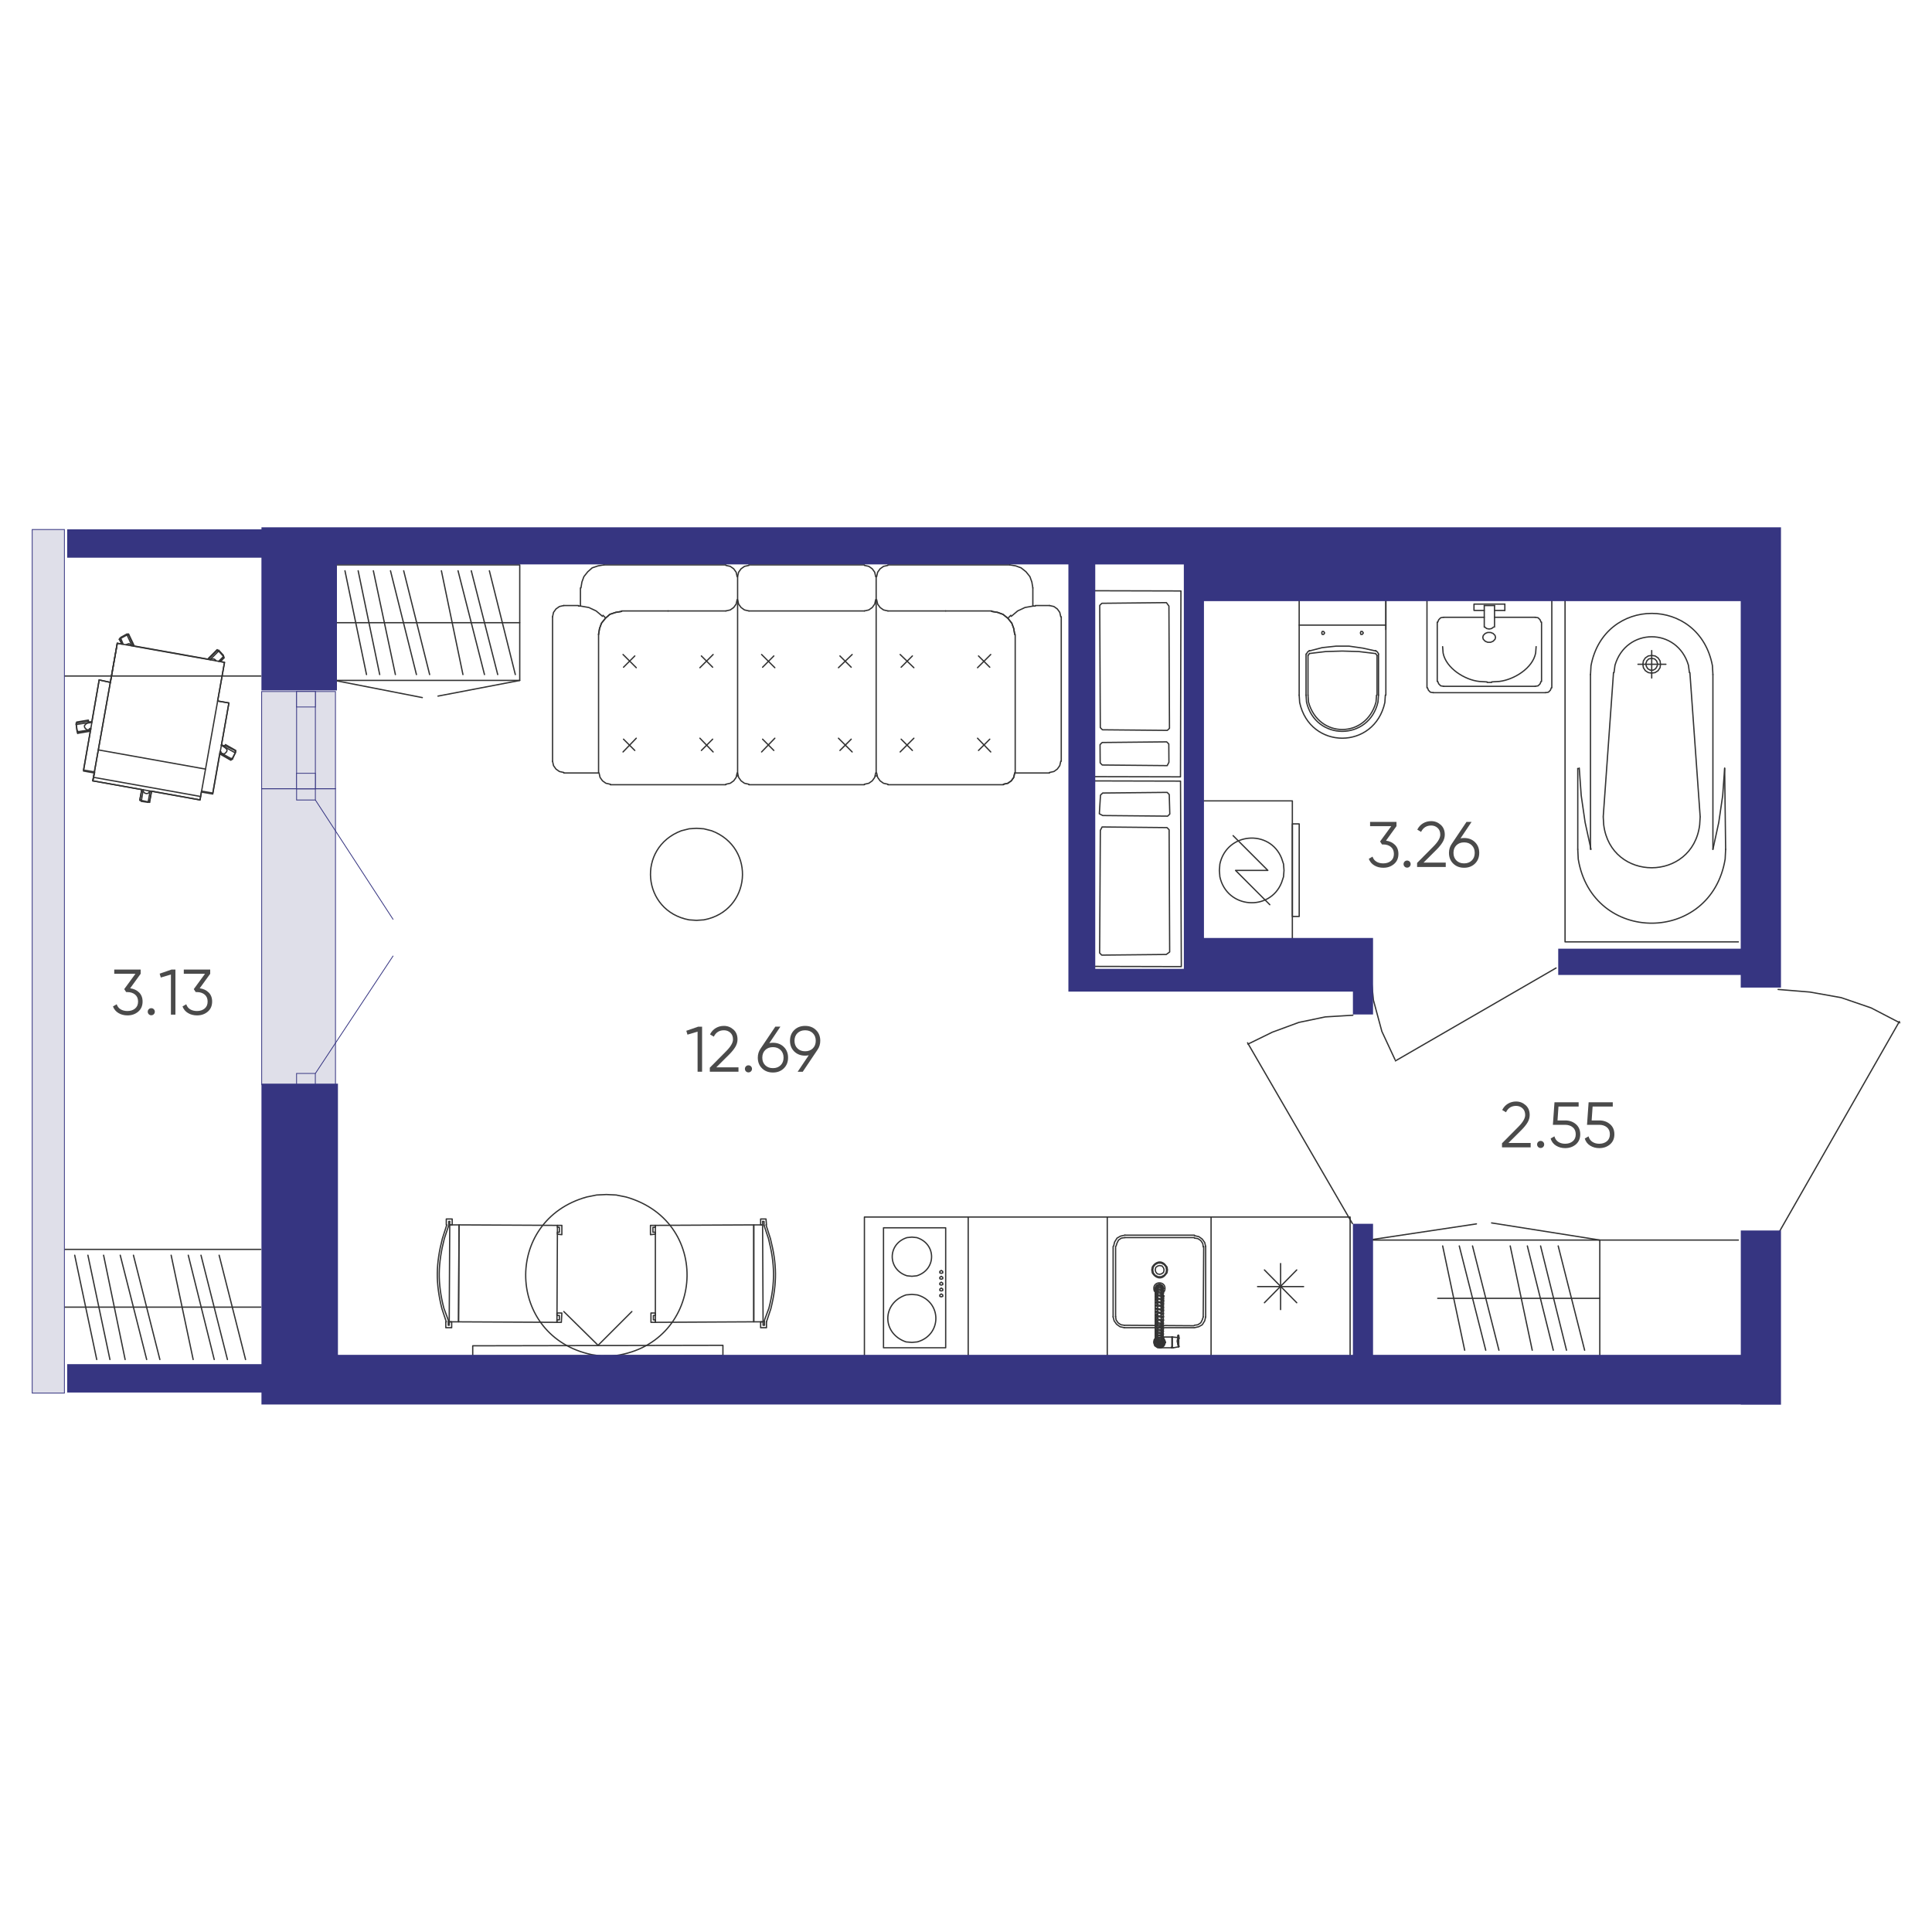 <?xml version="1.0" encoding="UTF-8"?>
<svg xmlns="http://www.w3.org/2000/svg" viewBox="0 0 600 600">
  <defs>
    <style>
      .uuid-d8c3fcf5-0c35-46d1-bab8-8a7e9939062b {
        fill: #dfdfe9;
        stroke: #363581;
        stroke-miterlimit: 10;
        stroke-width: .25px;
      }

      .uuid-6747a568-f0f9-45c9-8392-b7e690bb2025 {
        fill: #4a4a4a;
      }

      .uuid-992dce94-cb27-4c98-96bc-c606b5974396 {
        fill: #363581;
      }

      .uuid-1b412bf6-0bc5-427d-8cbd-25f050ca6df8 {
        fill: none;
        stroke: #333;
        stroke-linecap: round;
        stroke-linejoin: round;
        stroke-width: .4px;
      }
    </style>
  </defs>
  <g id="uuid-c38834a5-30cb-4101-a235-4e81f74e4a64" data-name="мебель">
    <g>
      <polyline class="uuid-1b412bf6-0bc5-427d-8cbd-25f050ca6df8" points="539.86 385.11 425.07 385.11 496.83 385.11 496.83 421.15"/>
      <line class="uuid-1b412bf6-0bc5-427d-8cbd-25f050ca6df8" x1="425.07" y1="385.11" x2="458.52" y2="380.09"/>
      <line class="uuid-1b412bf6-0bc5-427d-8cbd-25f050ca6df8" x1="496.83" y1="385.11" x2="463.23" y2="379.79"/>
      <line class="uuid-1b412bf6-0bc5-427d-8cbd-25f050ca6df8" x1="446.5" y1="403.21" x2="496.83" y2="403.21"/>
      <line class="uuid-1b412bf6-0bc5-427d-8cbd-25f050ca6df8" x1="486.49" y1="419.32" x2="478.44" y2="386.94"/>
      <line class="uuid-1b412bf6-0bc5-427d-8cbd-25f050ca6df8" x1="474.33" y1="386.94" x2="482.39" y2="419.32"/>
      <line class="uuid-1b412bf6-0bc5-427d-8cbd-25f050ca6df8" x1="475.85" y1="419.32" x2="469.01" y2="386.94"/>
      <line class="uuid-1b412bf6-0bc5-427d-8cbd-25f050ca6df8" x1="465.51" y1="419.32" x2="457.3" y2="386.94"/>
      <line class="uuid-1b412bf6-0bc5-427d-8cbd-25f050ca6df8" x1="453.19" y1="386.94" x2="461.41" y2="419.32"/>
      <line class="uuid-1b412bf6-0bc5-427d-8cbd-25f050ca6df8" x1="454.87" y1="419.32" x2="448.03" y2="386.94"/>
      <line class="uuid-1b412bf6-0bc5-427d-8cbd-25f050ca6df8" x1="492.12" y1="419.32" x2="483.91" y2="386.94"/>
      <rect class="uuid-1b412bf6-0bc5-427d-8cbd-25f050ca6df8" x="376.11" y="377.96" width="43.18" height="43.18"/>
      <line class="uuid-1b412bf6-0bc5-427d-8cbd-25f050ca6df8" x1="404.84" y1="399.56" x2="390.55" y2="399.56"/>
      <line class="uuid-1b412bf6-0bc5-427d-8cbd-25f050ca6df8" x1="397.7" y1="392.41" x2="397.7" y2="406.7"/>
      <line class="uuid-1b412bf6-0bc5-427d-8cbd-25f050ca6df8" x1="392.68" y1="394.39" x2="402.71" y2="404.57"/>
      <line class="uuid-1b412bf6-0bc5-427d-8cbd-25f050ca6df8" x1="392.68" y1="404.57" x2="402.71" y2="394.39"/>
      <line class="uuid-1b412bf6-0bc5-427d-8cbd-25f050ca6df8" x1="374.43" y1="387.09" x2="374.43" y2="408.98"/>
      <line class="uuid-1b412bf6-0bc5-427d-8cbd-25f050ca6df8" x1="373.82" y1="387.09" x2="373.67" y2="408.98"/>
      <line class="uuid-1b412bf6-0bc5-427d-8cbd-25f050ca6df8" x1="349.34" y1="383.59" x2="370.94" y2="383.59"/>
      <line class="uuid-1b412bf6-0bc5-427d-8cbd-25f050ca6df8" x1="349.34" y1="384.35" x2="370.94" y2="384.35"/>
      <line class="uuid-1b412bf6-0bc5-427d-8cbd-25f050ca6df8" x1="345.69" y1="408.68" x2="345.69" y2="387.09"/>
      <line class="uuid-1b412bf6-0bc5-427d-8cbd-25f050ca6df8" x1="346.46" y1="408.83" x2="346.46" y2="387.09"/>
      <line class="uuid-1b412bf6-0bc5-427d-8cbd-25f050ca6df8" x1="345.69" y1="408.83" x2="345.69" y2="408.98"/>
      <line class="uuid-1b412bf6-0bc5-427d-8cbd-25f050ca6df8" x1="370.78" y1="412.33" x2="349.19" y2="412.33"/>
      <line class="uuid-1b412bf6-0bc5-427d-8cbd-25f050ca6df8" x1="370.78" y1="411.72" x2="349.19" y2="411.57"/>
      <polygon class="uuid-1b412bf6-0bc5-427d-8cbd-25f050ca6df8" points="360.14 395.75 360.75 395.6 361.36 395.15 361.51 394.39 361.36 393.78 360.9 393.17 360.14 393.02 359.53 393.17 358.92 393.63 358.77 394.39 358.92 394.99 359.38 395.6 360.14 395.75"/>
      <path class="uuid-1b412bf6-0bc5-427d-8cbd-25f050ca6df8" d="M362.57,394.39l-.15-.91-.61-.76c-1.25-1.39-3.05-.83-3.95,.76l-.15,.91,.15,.91c.91,1.59,2.71,2.15,3.95,.76l.61-.76,.15-.91Z"/>
      <polygon class="uuid-1b412bf6-0bc5-427d-8cbd-25f050ca6df8" points="362.27 394.39 362.12 393.47 361.51 392.71 360.6 392.26 359.68 392.26 358.77 392.71 358.16 393.47 358.01 394.39 358.16 395.3 358.77 396.06 359.68 396.51 360.6 396.51 361.51 396.06 362.12 395.3 362.27 394.39"/>
      <polyline class="uuid-1b412bf6-0bc5-427d-8cbd-25f050ca6df8" points="345.69 408.98 346 410.2 346.76 411.26 347.82 412.02 349.19 412.33"/>
      <polyline class="uuid-1b412bf6-0bc5-427d-8cbd-25f050ca6df8" points="346.46 408.83 346.61 409.9 347.22 410.81 348.13 411.42 349.19 411.57"/>
      <polyline class="uuid-1b412bf6-0bc5-427d-8cbd-25f050ca6df8" points="370.94 412.33 372.3 412.02 373.37 411.42 374.13 410.2 374.43 408.98"/>
      <polyline class="uuid-1b412bf6-0bc5-427d-8cbd-25f050ca6df8" points="370.94 411.57 372 411.42 372.91 410.81 373.37 409.9 373.67 408.98"/>
      <polyline class="uuid-1b412bf6-0bc5-427d-8cbd-25f050ca6df8" points="374.43 387.09 374.13 385.87 373.37 384.81 372.3 384.05 370.94 383.74"/>
      <polyline class="uuid-1b412bf6-0bc5-427d-8cbd-25f050ca6df8" points="373.67 387.24 373.52 386.18 372.91 385.26 372 384.66 370.94 384.5"/>
      <polyline class="uuid-1b412bf6-0bc5-427d-8cbd-25f050ca6df8" points="349.34 383.59 347.98 383.89 346.91 384.5 346.15 385.72 345.85 386.94"/>
      <polyline class="uuid-1b412bf6-0bc5-427d-8cbd-25f050ca6df8" points="349.34 384.35 348.28 384.5 347.37 385.11 346.91 386.02 346.61 386.94"/>
      <line class="uuid-1b412bf6-0bc5-427d-8cbd-25f050ca6df8" x1="361.51" y1="416.89" x2="358.62" y2="416.89"/>
      <line class="uuid-1b412bf6-0bc5-427d-8cbd-25f050ca6df8" x1="359.99" y1="418.26" x2="359.99" y2="415.37"/>
      <polyline class="uuid-1b412bf6-0bc5-427d-8cbd-25f050ca6df8" points="359.99 418.56 359.53 418.56 358.62 417.95 358.32 417.04 358.32 416.59 358.47 415.98 358.77 415.67"/>
      <polyline class="uuid-1b412bf6-0bc5-427d-8cbd-25f050ca6df8" points="361.66 416.89 361.66 417.35 361.51 417.65 361.2 417.95 361.05 418.26 360.75 418.41 360.44 418.56 360.14 418.56 360.29 418.56"/>
      <polyline class="uuid-1b412bf6-0bc5-427d-8cbd-25f050ca6df8" points="361.36 415.67 361.66 416.28 361.66 416.89"/>
      <line class="uuid-1b412bf6-0bc5-427d-8cbd-25f050ca6df8" x1="360.44" y1="418.56" x2="359.99" y2="418.56"/>
      <polyline class="uuid-1b412bf6-0bc5-427d-8cbd-25f050ca6df8" points="361.96 416.89 361.81 416.43 361.36 415.52"/>
      <path class="uuid-1b412bf6-0bc5-427d-8cbd-25f050ca6df8" d="M360.44,418.56h.15c.83-.42,.97-.5,1.22-1.37l.15-.3"/>
      <line class="uuid-1b412bf6-0bc5-427d-8cbd-25f050ca6df8" x1="363.94" y1="415.22" x2="363.94" y2="418.56"/>
      <line class="uuid-1b412bf6-0bc5-427d-8cbd-25f050ca6df8" x1="360.29" y1="418.56" x2="363.94" y2="418.56"/>
      <line class="uuid-1b412bf6-0bc5-427d-8cbd-25f050ca6df8" x1="361.36" y1="415.22" x2="363.94" y2="415.22"/>
      <line class="uuid-1b412bf6-0bc5-427d-8cbd-25f050ca6df8" x1="363.94" y1="418.56" x2="363.79" y2="418.56"/>
      <polyline class="uuid-1b412bf6-0bc5-427d-8cbd-25f050ca6df8" points="358.77 415.98 358.47 416.74 358.62 417.5 359.08 418.11 359.84 418.41 360.75 418.26 361.36 417.65 361.51 416.89 361.2 415.98"/>
      <line class="uuid-1b412bf6-0bc5-427d-8cbd-25f050ca6df8" x1="361.36" y1="400.16" x2="361.36" y2="400.16"/>
      <polyline class="uuid-1b412bf6-0bc5-427d-8cbd-25f050ca6df8" points="360.9 399.25 360.29 398.95 359.68 399.1"/>
      <line class="uuid-1b412bf6-0bc5-427d-8cbd-25f050ca6df8" x1="358.92" y1="400.16" x2="358.92" y2="400.16"/>
      <line class="uuid-1b412bf6-0bc5-427d-8cbd-25f050ca6df8" x1="361.2" y1="416.89" x2="361.36" y2="402.6"/>
      <line class="uuid-1b412bf6-0bc5-427d-8cbd-25f050ca6df8" x1="358.77" y1="400.01" x2="358.77" y2="416.89"/>
      <line class="uuid-1b412bf6-0bc5-427d-8cbd-25f050ca6df8" x1="360.6" y1="401.84" x2="360.75" y2="401.99"/>
      <line class="uuid-1b412bf6-0bc5-427d-8cbd-25f050ca6df8" x1="361.36" y1="402.6" x2="361.2" y2="402.6"/>
      <line class="uuid-1b412bf6-0bc5-427d-8cbd-25f050ca6df8" x1="361.36" y1="402.44" x2="361.2" y2="402.44"/>
      <line class="uuid-1b412bf6-0bc5-427d-8cbd-25f050ca6df8" x1="361.36" y1="402.6" x2="361.2" y2="402.6"/>
      <line class="uuid-1b412bf6-0bc5-427d-8cbd-25f050ca6df8" x1="361.36" y1="400.16" x2="361.2" y2="400.16"/>
      <line class="uuid-1b412bf6-0bc5-427d-8cbd-25f050ca6df8" x1="361.36" y1="402.6" x2="361.2" y2="402.6"/>
      <line class="uuid-1b412bf6-0bc5-427d-8cbd-25f050ca6df8" x1="360.75" y1="400.32" x2="360.9" y2="400.47"/>
      <line class="uuid-1b412bf6-0bc5-427d-8cbd-25f050ca6df8" x1="359.53" y1="400.32" x2="359.53" y2="400.47"/>
      <polyline class="uuid-1b412bf6-0bc5-427d-8cbd-25f050ca6df8" points="360.6 400.47 360.75 400.32 360.9 400.32"/>
      <polyline class="uuid-1b412bf6-0bc5-427d-8cbd-25f050ca6df8" points="358.77 400.01 358.92 399.56 359.23 399.1 359.53 398.95 360.14 398.8 360.6 398.95 361.05 399.25 361.2 399.56 361.36 400.01"/>
      <line class="uuid-1b412bf6-0bc5-427d-8cbd-25f050ca6df8" x1="360.75" y1="400.47" x2="360.9" y2="400.32"/>
      <line class="uuid-1b412bf6-0bc5-427d-8cbd-25f050ca6df8" x1="359.23" y1="400.16" x2="359.53" y2="400.32"/>
      <line class="uuid-1b412bf6-0bc5-427d-8cbd-25f050ca6df8" x1="360.75" y1="400.62" x2="360.9" y2="400.47"/>
      <polyline class="uuid-1b412bf6-0bc5-427d-8cbd-25f050ca6df8" points="361.05 400.01 360.9 399.86 360.75 399.56 360.44 399.4 359.53 399.4 359.38 399.56 359.23 399.86"/>
      <line class="uuid-1b412bf6-0bc5-427d-8cbd-25f050ca6df8" x1="359.23" y1="400.32" x2="359.38" y2="400.47"/>
      <line class="uuid-1b412bf6-0bc5-427d-8cbd-25f050ca6df8" x1="360.6" y1="400.62" x2="360.75" y2="400.47"/>
      <polyline class="uuid-1b412bf6-0bc5-427d-8cbd-25f050ca6df8" points="358.77 400.32 358.77 400.01 358.92 399.86 358.92 399.56 359.08 399.4 359.38 399.25 359.53 399.1 360.14 399.1 360.75 399.25 360.9 399.4 361.05 399.56 361.2 399.71 361.36 400.01 361.36 400.16 361.2 400.47"/>
      <line class="uuid-1b412bf6-0bc5-427d-8cbd-25f050ca6df8" x1="360.75" y1="416.43" x2="360.75" y2="416.28"/>
      <line class="uuid-1b412bf6-0bc5-427d-8cbd-25f050ca6df8" x1="361.2" y1="416.89" x2="361.05" y2="416.89"/>
      <line class="uuid-1b412bf6-0bc5-427d-8cbd-25f050ca6df8" x1="360.6" y1="400.92" x2="360.75" y2="400.92"/>
      <line class="uuid-1b412bf6-0bc5-427d-8cbd-25f050ca6df8" x1="359.38" y1="400.92" x2="359.68" y2="401.08"/>
      <line class="uuid-1b412bf6-0bc5-427d-8cbd-25f050ca6df8" x1="359.53" y1="400.62" x2="359.68" y2="400.77"/>
      <line class="uuid-1b412bf6-0bc5-427d-8cbd-25f050ca6df8" x1="359.38" y1="400.77" x2="359.23" y2="400.77"/>
      <line class="uuid-1b412bf6-0bc5-427d-8cbd-25f050ca6df8" x1="361.2" y1="416.89" x2="361.05" y2="416.89"/>
      <polyline class="uuid-1b412bf6-0bc5-427d-8cbd-25f050ca6df8" points="361.2 417.19 361.05 417.5 360.75 417.95 360.29 418.11 359.84 418.11 359.38 417.95 358.77 417.35 358.77 416.89"/>
      <line class="uuid-1b412bf6-0bc5-427d-8cbd-25f050ca6df8" x1="359.38" y1="415.83" x2="359.53" y2="415.67"/>
      <line class="uuid-1b412bf6-0bc5-427d-8cbd-25f050ca6df8" x1="360.6" y1="415.67" x2="360.75" y2="415.83"/>
      <polyline class="uuid-1b412bf6-0bc5-427d-8cbd-25f050ca6df8" points="361.2 416.89 361.2 417.35 360.9 417.8 359.99 418.11 359.53 417.95 359.08 417.65 358.77 417.35 358.77 416.74"/>
      <polyline class="uuid-1b412bf6-0bc5-427d-8cbd-25f050ca6df8" points="361.2 416.74 361.2 417.19 360.9 417.65 360.44 417.95 359.53 417.95 358.77 417.19 358.77 416.59"/>
      <polyline class="uuid-1b412bf6-0bc5-427d-8cbd-25f050ca6df8" points="361.2 416.43 361.2 417.04 360.6 417.65 359.99 417.8 359.53 417.65 359.08 417.35 358.77 416.89 358.77 416.28"/>
      <polyline class="uuid-1b412bf6-0bc5-427d-8cbd-25f050ca6df8" points="361.2 416.13 361.2 416.89 361.05 417.04 360.75 417.19 360.6 417.35 359.99 417.5 359.53 417.35 358.92 416.74 358.77 416.43 358.77 415.98"/>
      <line class="uuid-1b412bf6-0bc5-427d-8cbd-25f050ca6df8" x1="359.38" y1="415.07" x2="359.53" y2="415.07"/>
      <line class="uuid-1b412bf6-0bc5-427d-8cbd-25f050ca6df8" x1="360.6" y1="414.91" x2="360.9" y2="415.07"/>
      <polyline class="uuid-1b412bf6-0bc5-427d-8cbd-25f050ca6df8" points="361.2 415.67 361.36 415.98 361.2 416.13 361.2 416.43 361.05 416.59 360.75 416.74 360.6 416.89 360.29 417.04 359.99 417.04 359.53 416.89 359.23 416.74 359.08 416.43 358.92 416.28 358.77 415.98 358.77 415.52"/>
      <line class="uuid-1b412bf6-0bc5-427d-8cbd-25f050ca6df8" x1="359.23" y1="414.76" x2="359.38" y2="414.76"/>
      <line class="uuid-1b412bf6-0bc5-427d-8cbd-25f050ca6df8" x1="360.6" y1="414.61" x2="360.44" y2="414.61"/>
      <polyline class="uuid-1b412bf6-0bc5-427d-8cbd-25f050ca6df8" points="361.2 415.22 361.36 415.37 361.2 415.67 361.2 415.83 361.05 416.13 360.75 416.28 360.6 416.28 360.29 416.43 359.99 416.43 359.53 416.28 359.23 416.13 359.08 415.83 358.92 415.67 358.77 415.37 358.77 414.91"/>
      <line class="uuid-1b412bf6-0bc5-427d-8cbd-25f050ca6df8" x1="359.23" y1="414.31" x2="359.53" y2="414.15"/>
      <line class="uuid-1b412bf6-0bc5-427d-8cbd-25f050ca6df8" x1="360.6" y1="414.15" x2="360.9" y2="414.31"/>
      <path class="uuid-1b412bf6-0bc5-427d-8cbd-25f050ca6df8" d="M361.2,414.61v.61l-.3,.3-.3,.15h-.61c-1.2-.37-.68-.37-1.22-.91v-.61"/>
      <line class="uuid-1b412bf6-0bc5-427d-8cbd-25f050ca6df8" x1="359.08" y1="413.85" x2="359.23" y2="413.85"/>
      <line class="uuid-1b412bf6-0bc5-427d-8cbd-25f050ca6df8" x1="359.38" y1="413.54" x2="359.53" y2="413.54"/>
      <line class="uuid-1b412bf6-0bc5-427d-8cbd-25f050ca6df8" x1="360.6" y1="413.54" x2="360.9" y2="413.7"/>
      <polyline class="uuid-1b412bf6-0bc5-427d-8cbd-25f050ca6df8" points="361.2 413.85 361.2 414 361.36 414.31 361.2 414.46 361.05 414.61 360.9 414.76 360.6 414.91 359.99 414.91 359.38 414.76 359.23 414.61 358.92 414.46 358.92 414.15 358.77 414 358.77 413.7 358.92 413.39"/>
      <line class="uuid-1b412bf6-0bc5-427d-8cbd-25f050ca6df8" x1="359.08" y1="413.24" x2="359.38" y2="412.94"/>
      <line class="uuid-1b412bf6-0bc5-427d-8cbd-25f050ca6df8" x1="360.6" y1="412.78" x2="360.75" y2="412.94"/>
      <polyline class="uuid-1b412bf6-0bc5-427d-8cbd-25f050ca6df8" points="361.05 413.09 361.36 413.39 361.2 413.7 361.2 413.85 360.9 414 360.75 414.15 360.14 414.15 359.53 414 358.92 413.7 358.77 413.39 358.77 412.94 358.92 412.63"/>
      <line class="uuid-1b412bf6-0bc5-427d-8cbd-25f050ca6df8" x1="359.23" y1="412.48" x2="359.53" y2="412.18"/>
      <polyline class="uuid-1b412bf6-0bc5-427d-8cbd-25f050ca6df8" points="360.9 412.18 361.2 412.48 361.36 412.78 361.05 413.09 360.75 413.24 360.14 413.24 359.53 413.09 358.92 412.78 358.77 412.48 358.77 412.02 358.92 411.72"/>
      <line class="uuid-1b412bf6-0bc5-427d-8cbd-25f050ca6df8" x1="359.23" y1="411.57" x2="359.53" y2="411.42"/>
      <polyline class="uuid-1b412bf6-0bc5-427d-8cbd-25f050ca6df8" points="360.6 411.42 360.9 411.42 361.36 411.87 361.2 412.02 360.9 412.18 359.53 412.18 359.23 412.02 358.77 411.57 358.77 411.26 358.92 411.11 359.08 410.81"/>
      <line class="uuid-1b412bf6-0bc5-427d-8cbd-25f050ca6df8" x1="359.38" y1="410.66" x2="359.53" y2="410.66"/>
      <polyline class="uuid-1b412bf6-0bc5-427d-8cbd-25f050ca6df8" points="360.6 410.5 360.9 410.5 361.05 410.66 361.2 410.81 361.36 410.96 361.2 410.96 361.05 411.11 360.9 411.26 360.14 411.26 359.38 410.96 359.08 410.96 358.92 410.66 358.77 410.5 358.77 410.2 358.92 410.05 359.23 409.9"/>
      <polyline class="uuid-1b412bf6-0bc5-427d-8cbd-25f050ca6df8" points="360.6 409.74 361.05 409.74 361.36 409.9 361.36 410.05 361.2 410.05 361.05 410.2 360.75 410.2 359.23 409.9 358.92 409.74 358.77 409.59 358.77 409.29 358.92 409.14 359.23 408.98 359.53 408.98"/>
      <line class="uuid-1b412bf6-0bc5-427d-8cbd-25f050ca6df8" x1="361.05" y1="408.83" x2="360.9" y2="408.83"/>
      <polyline class="uuid-1b412bf6-0bc5-427d-8cbd-25f050ca6df8" points="361.05 409.14 360.75 409.14 360.29 408.98 359.68 408.98 359.23 408.83 358.92 408.68 358.77 408.53 358.77 408.38 358.92 408.22 359.08 408.22 359.53 408.07"/>
      <polyline class="uuid-1b412bf6-0bc5-427d-8cbd-25f050ca6df8" points="361.05 408.07 360.75 408.07 359.84 407.77 359.23 407.77 358.92 407.61 358.77 407.46 358.77 407.31 359.08 407.16 359.53 407.16"/>
      <line class="uuid-1b412bf6-0bc5-427d-8cbd-25f050ca6df8" x1="360.6" y1="407.01" x2="361.05" y2="407.01"/>
      <polyline class="uuid-1b412bf6-0bc5-427d-8cbd-25f050ca6df8" points="360.9 407.01 360.6 406.85 359.68 406.7 359.23 406.7 359.08 406.55 358.77 406.55 358.77 406.4 358.92 406.25 359.53 406.25"/>
      <polyline class="uuid-1b412bf6-0bc5-427d-8cbd-25f050ca6df8" points="360.6 406.09 360.9 406.09 361.05 405.94 360.9 405.94 360.75 405.79 360.14 405.64 359.08 405.64"/>
      <polyline class="uuid-1b412bf6-0bc5-427d-8cbd-25f050ca6df8" points="360.6 405.18 360.9 405.03 361.05 405.03 360.9 404.88 360.6 404.73 360.14 404.57 359.08 404.57"/>
      <polyline class="uuid-1b412bf6-0bc5-427d-8cbd-25f050ca6df8" points="360.6 404.42 360.9 404.27 360.9 404.12 361.05 403.97 360.9 403.97 360.6 403.66 359.99 403.51 359.23 403.51 359.08 403.66 359.08 403.51 359.23 403.51 359.38 403.66 359.53 403.66"/>
      <polyline class="uuid-1b412bf6-0bc5-427d-8cbd-25f050ca6df8" points="360.9 403.36 361.05 403.21 360.9 403.05 360.9 402.9 360.75 402.75 360.44 402.6 359.84 402.45 359.53 402.45 359.38 402.6 359.23 402.6 359.08 402.75 359.23 402.75 359.38 402.9 359.53 402.9"/>
      <line class="uuid-1b412bf6-0bc5-427d-8cbd-25f050ca6df8" x1="360.6" y1="402.75" x2="360.75" y2="402.75"/>
      <polyline class="uuid-1b412bf6-0bc5-427d-8cbd-25f050ca6df8" points="360.9 402.45 361.05 402.29 361.05 402.14 360.6 401.69 360.29 401.69 359.68 401.53 359.53 401.53 359.23 401.69 359.23 401.84 359.08 401.84 359.08 401.99 359.23 401.99 359.38 402.14 359.53 402.14"/>
      <line class="uuid-1b412bf6-0bc5-427d-8cbd-25f050ca6df8" x1="360.6" y1="402.14" x2="360.75" y2="401.84"/>
      <polyline class="uuid-1b412bf6-0bc5-427d-8cbd-25f050ca6df8" points="361.05 401.69 360.75 401.08 360.29 400.77 359.53 400.77 359.23 400.92 359.08 401.08 359.23 401.38"/>
      <line class="uuid-1b412bf6-0bc5-427d-8cbd-25f050ca6df8" x1="360.6" y1="401.38" x2="360.9" y2="401.08"/>
      <polyline class="uuid-1b412bf6-0bc5-427d-8cbd-25f050ca6df8" points="361.05 400.77 360.75 400.16 360.29 400.01 359.99 399.86 359.53 400.01 359.23 400.16 359.23 400.62"/>
      <line class="uuid-1b412bf6-0bc5-427d-8cbd-25f050ca6df8" x1="359.38" y1="400.77" x2="359.23" y2="400.77"/>
      <line class="uuid-1b412bf6-0bc5-427d-8cbd-25f050ca6df8" x1="359.23" y1="401.08" x2="359.08" y2="401.08"/>
      <polyline class="uuid-1b412bf6-0bc5-427d-8cbd-25f050ca6df8" points="358.92 400.77 358.77 400.62 358.77 400.32 358.92 400.16 359.08 399.86 359.23 399.71 359.53 399.71 359.84 399.56 360.14 399.56 360.6 399.71 360.9 400.01 361.2 400.32 361.36 400.62 361.36 400.93 361.2 401.08"/>
      <line class="uuid-1b412bf6-0bc5-427d-8cbd-25f050ca6df8" x1="361.05" y1="401.53" x2="360.9" y2="401.53"/>
      <line class="uuid-1b412bf6-0bc5-427d-8cbd-25f050ca6df8" x1="360.6" y1="401.69" x2="360.6" y2="401.84"/>
      <line class="uuid-1b412bf6-0bc5-427d-8cbd-25f050ca6df8" x1="359.53" y1="401.84" x2="359.23" y2="401.69"/>
      <polyline class="uuid-1b412bf6-0bc5-427d-8cbd-25f050ca6df8" points="358.92 401.53 358.92 401.38 358.77 401.08 358.92 400.92 359.08 400.62 359.23 400.47 359.53 400.47 359.99 400.32 360.9 400.77 361.2 401.08 361.36 401.38 361.36 401.69 361.2 401.84"/>
      <line class="uuid-1b412bf6-0bc5-427d-8cbd-25f050ca6df8" x1="361.05" y1="402.14" x2="360.75" y2="402.45"/>
      <line class="uuid-1b412bf6-0bc5-427d-8cbd-25f050ca6df8" x1="359.53" y1="402.45" x2="359.38" y2="402.45"/>
      <path class="uuid-1b412bf6-0bc5-427d-8cbd-25f050ca6df8" d="M359.08,402.29l-.3-.3v-.3l.3-.3,.3-.15h.61c1.13,.24,.81,.22,1.37,1.06v.15l-.15,.3"/>
      <line class="uuid-1b412bf6-0bc5-427d-8cbd-25f050ca6df8" x1="360.9" y1="402.9" x2="360.6" y2="403.21"/>
      <polyline class="uuid-1b412bf6-0bc5-427d-8cbd-25f050ca6df8" points="359.38 403.21 359.08 403.05 358.92 402.9 358.77 402.75 358.92 402.45 359.08 402.29 359.23 402.29 359.53 402.14 359.84 402.14 360.6 402.29 360.9 402.45 361.05 402.6 361.36 403.21 361.2 403.36 361.05 403.66"/>
      <line class="uuid-1b412bf6-0bc5-427d-8cbd-25f050ca6df8" x1="360.9" y1="403.81" x2="360.6" y2="403.97"/>
      <polyline class="uuid-1b412bf6-0bc5-427d-8cbd-25f050ca6df8" points="359.53 403.97 359.23 403.97 359.08 403.81 358.77 403.66 358.77 403.51 358.92 403.36 359.23 403.21 359.84 403.21 360.6 403.36 360.9 403.51 361.2 403.66 361.36 403.81 361.36 404.12 361.2 404.42 361.05 404.57"/>
      <line class="uuid-1b412bf6-0bc5-427d-8cbd-25f050ca6df8" x1="360.6" y1="404.73" x2="360.44" y2="404.73"/>
      <polyline class="uuid-1b412bf6-0bc5-427d-8cbd-25f050ca6df8" points="359.53 404.88 359.23 404.88 359.08 404.73 358.77 404.57 358.77 404.42 358.92 404.42 359.08 404.27 359.99 404.27 360.75 404.42 361.05 404.57 361.36 404.88 361.2 405.18 361.05 405.33 360.75 405.49"/>
      <polyline class="uuid-1b412bf6-0bc5-427d-8cbd-25f050ca6df8" points="359.53 405.64 359.08 405.64 358.77 405.49 358.77 405.33 359.08 405.33 359.38 405.18 360.9 405.49 361.2 405.79 361.36 406.09 361.2 406.25 360.9 406.4 360.6 406.4"/>
      <polyline class="uuid-1b412bf6-0bc5-427d-8cbd-25f050ca6df8" points="359.08 406.25 359.23 406.4 359.68 406.4 360.29 406.55 360.9 406.55 361.2 406.7 361.36 406.85 361.36 407.01 361.2 407.16 361.05 407.31 360.6 407.31"/>
      <polyline class="uuid-1b412bf6-0bc5-427d-8cbd-25f050ca6df8" points="359.08 407.31 359.38 407.46 359.84 407.46 360.29 407.62 360.9 407.77 361.2 407.77 361.36 407.92 361.05 408.22 360.6 408.22"/>
      <polyline class="uuid-1b412bf6-0bc5-427d-8cbd-25f050ca6df8" points="359.53 408.38 359.23 408.53 359.08 408.38"/>
      <polyline class="uuid-1b412bf6-0bc5-427d-8cbd-25f050ca6df8" points="359.23 408.53 359.38 408.53 359.84 408.68 360.44 408.68 360.9 408.83 361.36 408.83 361.36 408.98 361.2 409.14 360.6 409.14"/>
      <polyline class="uuid-1b412bf6-0bc5-427d-8cbd-25f050ca6df8" points="359.53 409.29 359.23 409.44 359.08 409.44 359.23 409.44 359.23 409.59 359.53 409.59 360.44 409.9 361.05 409.9"/>
      <polyline class="uuid-1b412bf6-0bc5-427d-8cbd-25f050ca6df8" points="359.53 410.2 359.23 410.35 359.08 410.35 359.08 410.5 359.23 410.5 359.53 410.66 359.99 410.81 360.44 410.96 360.75 410.96 360.9 410.81 361.05 410.81"/>
      <line class="uuid-1b412bf6-0bc5-427d-8cbd-25f050ca6df8" x1="360.75" y1="410.96" x2="360.6" y2="410.81"/>
      <polyline class="uuid-1b412bf6-0bc5-427d-8cbd-25f050ca6df8" points="359.38 410.96 359.23 411.26 359.08 411.42 359.23 411.57 359.53 411.72 359.99 411.87 360.9 411.87 360.75 411.72 360.6 411.72"/>
      <polyline class="uuid-1b412bf6-0bc5-427d-8cbd-25f050ca6df8" points="359.23 412.02 359.08 412.18 359.08 412.33 359.23 412.48 359.53 412.63 359.68 412.78 360.29 412.94 360.6 412.94 360.75 412.78 360.9 412.78 360.9 412.63 360.75 412.48 360.6 412.48"/>
      <line class="uuid-1b412bf6-0bc5-427d-8cbd-25f050ca6df8" x1="359.53" y1="412.63" x2="359.38" y2="412.63"/>
      <polyline class="uuid-1b412bf6-0bc5-427d-8cbd-25f050ca6df8" points="359.23 412.94 359.08 413.09 359.08 413.24 359.38 413.54 360.29 413.85 360.6 413.85 360.75 413.7 360.9 413.7 360.9 413.24 360.6 413.24"/>
      <line class="uuid-1b412bf6-0bc5-427d-8cbd-25f050ca6df8" x1="359.53" y1="413.24" x2="359.23" y2="413.39"/>
      <polyline class="uuid-1b412bf6-0bc5-427d-8cbd-25f050ca6df8" points="359.08 413.7 359.08 414 359.68 414.61 360.6 414.61 360.9 414.46 360.9 414"/>
      <line class="uuid-1b412bf6-0bc5-427d-8cbd-25f050ca6df8" x1="359.38" y1="414" x2="359.23" y2="414.15"/>
      <polyline class="uuid-1b412bf6-0bc5-427d-8cbd-25f050ca6df8" points="359.08 414.61 359.23 414.91 359.38 415.22 359.68 415.37 360.44 415.37 360.75 415.22 360.9 415.07 360.9 414.76"/>
      <line class="uuid-1b412bf6-0bc5-427d-8cbd-25f050ca6df8" x1="360.75" y1="414.46" x2="360.6" y2="414.46"/>
      <line class="uuid-1b412bf6-0bc5-427d-8cbd-25f050ca6df8" x1="359.23" y1="414.76" x2="359.23" y2="414.91"/>
      <polyline class="uuid-1b412bf6-0bc5-427d-8cbd-25f050ca6df8" points="359.08 415.37 359.23 415.67 359.38 415.83 359.68 415.98 360.14 416.13 360.44 416.13 360.75 415.98 360.9 415.67 360.9 415.52"/>
      <line class="uuid-1b412bf6-0bc5-427d-8cbd-25f050ca6df8" x1="360.9" y1="415.22" x2="360.6" y2="414.91"/>
      <line class="uuid-1b412bf6-0bc5-427d-8cbd-25f050ca6df8" x1="359.53" y1="414.91" x2="359.38" y2="415.07"/>
      <line class="uuid-1b412bf6-0bc5-427d-8cbd-25f050ca6df8" x1="359.23" y1="415.37" x2="359.08" y2="415.37"/>
      <polyline class="uuid-1b412bf6-0bc5-427d-8cbd-25f050ca6df8" points="359.08 415.98 359.23 416.28 359.84 416.59 360.6 416.59 360.75 416.43 360.9 416.13"/>
      <line class="uuid-1b412bf6-0bc5-427d-8cbd-25f050ca6df8" x1="360.9" y1="415.67" x2="360.9" y2="415.52"/>
      <line class="uuid-1b412bf6-0bc5-427d-8cbd-25f050ca6df8" x1="360.6" y1="415.37" x2="360.44" y2="415.37"/>
      <line class="uuid-1b412bf6-0bc5-427d-8cbd-25f050ca6df8" x1="359.38" y1="415.52" x2="359.23" y2="415.67"/>
      <polyline class="uuid-1b412bf6-0bc5-427d-8cbd-25f050ca6df8" points="359.23 416.74 359.53 417.04 360.44 417.04 360.75 416.74"/>
      <line class="uuid-1b412bf6-0bc5-427d-8cbd-25f050ca6df8" x1="360.75" y1="415.83" x2="360.6" y2="415.67"/>
      <line class="uuid-1b412bf6-0bc5-427d-8cbd-25f050ca6df8" x1="359.53" y1="415.67" x2="359.38" y2="415.83"/>
      <line class="uuid-1b412bf6-0bc5-427d-8cbd-25f050ca6df8" x1="359.23" y1="416.13" x2="359.08" y2="416.13"/>
      <polyline class="uuid-1b412bf6-0bc5-427d-8cbd-25f050ca6df8" points="359.68 417.35 359.99 417.5 360.44 417.35"/>
      <line class="uuid-1b412bf6-0bc5-427d-8cbd-25f050ca6df8" x1="360.9" y1="416.28" x2="360.75" y2="416.28"/>
      <line class="uuid-1b412bf6-0bc5-427d-8cbd-25f050ca6df8" x1="360.6" y1="415.98" x2="360.6" y2="415.83"/>
      <line class="uuid-1b412bf6-0bc5-427d-8cbd-25f050ca6df8" x1="359.23" y1="416.13" x2="359.08" y2="416.13"/>
      <line class="uuid-1b412bf6-0bc5-427d-8cbd-25f050ca6df8" x1="360.9" y1="416.28" x2="360.75" y2="416.28"/>
      <line class="uuid-1b412bf6-0bc5-427d-8cbd-25f050ca6df8" x1="359.38" y1="416.13" x2="359.23" y2="416.28"/>
      <line class="uuid-1b412bf6-0bc5-427d-8cbd-25f050ca6df8" x1="360.6" y1="400.92" x2="360.75" y2="400.92"/>
      <path class="uuid-1b412bf6-0bc5-427d-8cbd-25f050ca6df8" d="M358.77,401.23l-.3-.3c-1.06-3.38,4.27-3.36,3.19,0l-.3,.3"/>
      <line class="uuid-1b412bf6-0bc5-427d-8cbd-25f050ca6df8" x1="361.05" y1="401.53" x2="360.9" y2="401.53"/>
      <line class="uuid-1b412bf6-0bc5-427d-8cbd-25f050ca6df8" x1="361.2" y1="400.16" x2="361.05" y2="400.16"/>
      <line class="uuid-1b412bf6-0bc5-427d-8cbd-25f050ca6df8" x1="359.38" y1="400.16" x2="359.38" y2="400.32"/>
      <line class="uuid-1b412bf6-0bc5-427d-8cbd-25f050ca6df8" x1="359.53" y1="399.56" x2="359.53" y2="399.86"/>
      <line class="uuid-1b412bf6-0bc5-427d-8cbd-25f050ca6df8" x1="360.9" y1="400.01" x2="360.75" y2="399.71"/>
      <line class="uuid-1b412bf6-0bc5-427d-8cbd-25f050ca6df8" x1="361.36" y1="402.6" x2="361.36" y2="402.44"/>
      <line class="uuid-1b412bf6-0bc5-427d-8cbd-25f050ca6df8" x1="361.2" y1="402.44" x2="361.2" y2="402.44"/>
      <line class="uuid-1b412bf6-0bc5-427d-8cbd-25f050ca6df8" x1="361.36" y1="402.44" x2="361.2" y2="402.44"/>
      <line class="uuid-1b412bf6-0bc5-427d-8cbd-25f050ca6df8" x1="361.2" y1="400.16" x2="361.05" y2="400.16"/>
      <line class="uuid-1b412bf6-0bc5-427d-8cbd-25f050ca6df8" x1="361.36" y1="402.44" x2="361.2" y2="402.44"/>
      <line class="uuid-1b412bf6-0bc5-427d-8cbd-25f050ca6df8" x1="361.36" y1="400.16" x2="361.2" y2="400.16"/>
      <line class="uuid-1b412bf6-0bc5-427d-8cbd-25f050ca6df8" x1="361.36" y1="402.44" x2="361.2" y2="402.44"/>
      <line class="uuid-1b412bf6-0bc5-427d-8cbd-25f050ca6df8" x1="360.75" y1="401.99" x2="360.6" y2="401.84"/>
      <line class="uuid-1b412bf6-0bc5-427d-8cbd-25f050ca6df8" x1="361.36" y1="415.22" x2="361.2" y2="415.22"/>
      <line class="uuid-1b412bf6-0bc5-427d-8cbd-25f050ca6df8" x1="360.44" y1="417.04" x2="360.44" y2="416.89"/>
      <line class="uuid-1b412bf6-0bc5-427d-8cbd-25f050ca6df8" x1="359.99" y1="417.35" x2="360.14" y2="417.35"/>
      <line class="uuid-1b412bf6-0bc5-427d-8cbd-25f050ca6df8" x1="359.84" y1="417.35" x2="359.84" y2="417.35"/>
      <line class="uuid-1b412bf6-0bc5-427d-8cbd-25f050ca6df8" x1="359.53" y1="416.89" x2="359.53" y2="416.89"/>
      <line class="uuid-1b412bf6-0bc5-427d-8cbd-25f050ca6df8" x1="360.44" y1="416.59" x2="360.44" y2="416.59"/>
      <line class="uuid-1b412bf6-0bc5-427d-8cbd-25f050ca6df8" x1="359.53" y1="416.89" x2="359.53" y2="416.89"/>
      <line class="uuid-1b412bf6-0bc5-427d-8cbd-25f050ca6df8" x1="360.44" y1="417.04" x2="360.44" y2="416.89"/>
      <line class="uuid-1b412bf6-0bc5-427d-8cbd-25f050ca6df8" x1="360.6" y1="400.16" x2="360.6" y2="400.01"/>
      <line class="uuid-1b412bf6-0bc5-427d-8cbd-25f050ca6df8" x1="359.68" y1="399.86" x2="359.68" y2="400.16"/>
      <line class="uuid-1b412bf6-0bc5-427d-8cbd-25f050ca6df8" x1="359.53" y1="416.89" x2="359.53" y2="416.89"/>
      <line class="uuid-1b412bf6-0bc5-427d-8cbd-25f050ca6df8" x1="360.44" y1="417.04" x2="360.44" y2="416.89"/>
      <line class="uuid-1b412bf6-0bc5-427d-8cbd-25f050ca6df8" x1="359.53" y1="416.89" x2="359.38" y2="416.89"/>
      <line class="uuid-1b412bf6-0bc5-427d-8cbd-25f050ca6df8" x1="359.53" y1="416.43" x2="359.53" y2="416.28"/>
      <line class="uuid-1b412bf6-0bc5-427d-8cbd-25f050ca6df8" x1="359.53" y1="415.98" x2="359.53" y2="415.67"/>
      <line class="uuid-1b412bf6-0bc5-427d-8cbd-25f050ca6df8" x1="359.53" y1="415.22" x2="359.53" y2="414.91"/>
      <line class="uuid-1b412bf6-0bc5-427d-8cbd-25f050ca6df8" x1="359.53" y1="414.46" x2="359.53" y2="414"/>
      <line class="uuid-1b412bf6-0bc5-427d-8cbd-25f050ca6df8" x1="359.53" y1="413.7" x2="359.53" y2="413.09"/>
      <line class="uuid-1b412bf6-0bc5-427d-8cbd-25f050ca6df8" x1="359.53" y1="412.78" x2="359.53" y2="412.18"/>
      <line class="uuid-1b412bf6-0bc5-427d-8cbd-25f050ca6df8" x1="359.53" y1="411.72" x2="359.53" y2="411.11"/>
      <line class="uuid-1b412bf6-0bc5-427d-8cbd-25f050ca6df8" x1="359.53" y1="410.66" x2="359.53" y2="410.05"/>
      <line class="uuid-1b412bf6-0bc5-427d-8cbd-25f050ca6df8" x1="359.53" y1="409.59" x2="359.53" y2="408.83"/>
      <line class="uuid-1b412bf6-0bc5-427d-8cbd-25f050ca6df8" x1="359.53" y1="408.53" x2="359.53" y2="407.77"/>
      <line class="uuid-1b412bf6-0bc5-427d-8cbd-25f050ca6df8" x1="359.53" y1="407.46" x2="359.53" y2="406.7"/>
      <line class="uuid-1b412bf6-0bc5-427d-8cbd-25f050ca6df8" x1="359.53" y1="406.4" x2="359.53" y2="405.64"/>
      <line class="uuid-1b412bf6-0bc5-427d-8cbd-25f050ca6df8" x1="359.53" y1="405.33" x2="359.53" y2="404.57"/>
      <line class="uuid-1b412bf6-0bc5-427d-8cbd-25f050ca6df8" x1="359.53" y1="404.27" x2="359.53" y2="403.51"/>
      <line class="uuid-1b412bf6-0bc5-427d-8cbd-25f050ca6df8" x1="359.53" y1="403.21" x2="359.53" y2="402.45"/>
      <line class="uuid-1b412bf6-0bc5-427d-8cbd-25f050ca6df8" x1="359.53" y1="402.14" x2="359.38" y2="402.14"/>
      <line class="uuid-1b412bf6-0bc5-427d-8cbd-25f050ca6df8" x1="360.6" y1="402.14" x2="360.6" y2="402.29"/>
      <line class="uuid-1b412bf6-0bc5-427d-8cbd-25f050ca6df8" x1="360.6" y1="402.6" x2="360.6" y2="403.36"/>
      <line class="uuid-1b412bf6-0bc5-427d-8cbd-25f050ca6df8" x1="360.6" y1="403.66" x2="360.6" y2="404.42"/>
      <line class="uuid-1b412bf6-0bc5-427d-8cbd-25f050ca6df8" x1="360.6" y1="404.73" x2="360.6" y2="405.49"/>
      <line class="uuid-1b412bf6-0bc5-427d-8cbd-25f050ca6df8" x1="360.6" y1="405.79" x2="360.6" y2="406.55"/>
      <line class="uuid-1b412bf6-0bc5-427d-8cbd-25f050ca6df8" x1="360.6" y1="406.85" x2="360.6" y2="407.62"/>
      <line class="uuid-1b412bf6-0bc5-427d-8cbd-25f050ca6df8" x1="360.6" y1="407.92" x2="360.6" y2="408.68"/>
      <line class="uuid-1b412bf6-0bc5-427d-8cbd-25f050ca6df8" x1="360.6" y1="409.14" x2="360.6" y2="409.9"/>
      <line class="uuid-1b412bf6-0bc5-427d-8cbd-25f050ca6df8" x1="360.6" y1="410.2" x2="360.6" y2="410.96"/>
      <line class="uuid-1b412bf6-0bc5-427d-8cbd-25f050ca6df8" x1="360.6" y1="411.26" x2="360.6" y2="411.87"/>
      <line class="uuid-1b412bf6-0bc5-427d-8cbd-25f050ca6df8" x1="360.6" y1="412.18" x2="360.6" y2="412.94"/>
      <line class="uuid-1b412bf6-0bc5-427d-8cbd-25f050ca6df8" x1="360.6" y1="413.24" x2="360.6" y2="413.85"/>
      <line class="uuid-1b412bf6-0bc5-427d-8cbd-25f050ca6df8" x1="360.6" y1="414.15" x2="360.6" y2="414.61"/>
      <line class="uuid-1b412bf6-0bc5-427d-8cbd-25f050ca6df8" x1="360.6" y1="414.91" x2="360.6" y2="415.37"/>
      <line class="uuid-1b412bf6-0bc5-427d-8cbd-25f050ca6df8" x1="360.6" y1="415.67" x2="360.6" y2="415.98"/>
      <line class="uuid-1b412bf6-0bc5-427d-8cbd-25f050ca6df8" x1="360.6" y1="416.43" x2="360.6" y2="416.59"/>
      <line class="uuid-1b412bf6-0bc5-427d-8cbd-25f050ca6df8" x1="359.68" y1="399.4" x2="359.68" y2="399.56"/>
      <line class="uuid-1b412bf6-0bc5-427d-8cbd-25f050ca6df8" x1="360.6" y1="399.56" x2="360.6" y2="399.4"/>
      <line class="uuid-1b412bf6-0bc5-427d-8cbd-25f050ca6df8" x1="359.53" y1="402.14" x2="359.53" y2="401.53"/>
      <line class="uuid-1b412bf6-0bc5-427d-8cbd-25f050ca6df8" x1="359.53" y1="401.23" x2="359.53" y2="400.77"/>
      <line class="uuid-1b412bf6-0bc5-427d-8cbd-25f050ca6df8" x1="359.53" y1="400.47" x2="359.53" y2="400.01"/>
      <line class="uuid-1b412bf6-0bc5-427d-8cbd-25f050ca6df8" x1="359.53" y1="399.71" x2="359.53" y2="399.56"/>
      <line class="uuid-1b412bf6-0bc5-427d-8cbd-25f050ca6df8" x1="360.6" y1="399.56" x2="360.6" y2="399.71"/>
      <line class="uuid-1b412bf6-0bc5-427d-8cbd-25f050ca6df8" x1="360.6" y1="400.16" x2="360.6" y2="400.47"/>
      <line class="uuid-1b412bf6-0bc5-427d-8cbd-25f050ca6df8" x1="360.6" y1="400.92" x2="360.6" y2="401.38"/>
      <line class="uuid-1b412bf6-0bc5-427d-8cbd-25f050ca6df8" x1="360.6" y1="401.68" x2="360.6" y2="402.14"/>
      <line class="uuid-1b412bf6-0bc5-427d-8cbd-25f050ca6df8" x1="360.75" y1="416.43" x2="360.75" y2="416.28"/>
      <line class="uuid-1b412bf6-0bc5-427d-8cbd-25f050ca6df8" x1="359.38" y1="416.28" x2="359.23" y2="416.28"/>
      <line class="uuid-1b412bf6-0bc5-427d-8cbd-25f050ca6df8" x1="359.53" y1="416.28" x2="359.38" y2="416.43"/>
      <line class="uuid-1b412bf6-0bc5-427d-8cbd-25f050ca6df8" x1="360.6" y1="416.43" x2="360.6" y2="416.43"/>
      <line class="uuid-1b412bf6-0bc5-427d-8cbd-25f050ca6df8" x1="360.44" y1="416.89" x2="360.44" y2="416.89"/>
      <line class="uuid-1b412bf6-0bc5-427d-8cbd-25f050ca6df8" x1="360.14" y1="417.35" x2="360.14" y2="417.35"/>
      <line class="uuid-1b412bf6-0bc5-427d-8cbd-25f050ca6df8" x1="359.68" y1="417.35" x2="359.84" y2="417.35"/>
      <line class="uuid-1b412bf6-0bc5-427d-8cbd-25f050ca6df8" x1="359.53" y1="416.89" x2="359.53" y2="416.89"/>
      <line class="uuid-1b412bf6-0bc5-427d-8cbd-25f050ca6df8" x1="360.44" y1="416.59" x2="360.44" y2="416.59"/>
      <line class="uuid-1b412bf6-0bc5-427d-8cbd-25f050ca6df8" x1="360.6" y1="416.89" x2="360.6" y2="416.89"/>
      <line class="uuid-1b412bf6-0bc5-427d-8cbd-25f050ca6df8" x1="360.44" y1="416.59" x2="360.44" y2="416.59"/>
      <line class="uuid-1b412bf6-0bc5-427d-8cbd-25f050ca6df8" x1="359.53" y1="416.59" x2="359.53" y2="416.59"/>
      <line class="uuid-1b412bf6-0bc5-427d-8cbd-25f050ca6df8" x1="359.38" y1="416.74" x2="359.38" y2="416.89"/>
      <line class="uuid-1b412bf6-0bc5-427d-8cbd-25f050ca6df8" x1="360.29" y1="417.35" x2="360.29" y2="417.35"/>
      <line class="uuid-1b412bf6-0bc5-427d-8cbd-25f050ca6df8" x1="360.6" y1="416.89" x2="360.6" y2="416.89"/>
      <line class="uuid-1b412bf6-0bc5-427d-8cbd-25f050ca6df8" x1="366.07" y1="418.11" x2="366.07" y2="415.67"/>
      <line class="uuid-1b412bf6-0bc5-427d-8cbd-25f050ca6df8" x1="365.77" y1="417.35" x2="365.92" y2="417.95"/>
      <line class="uuid-1b412bf6-0bc5-427d-8cbd-25f050ca6df8" x1="365.77" y1="414.91" x2="365.77" y2="417.35"/>
      <line class="uuid-1b412bf6-0bc5-427d-8cbd-25f050ca6df8" x1="365.77" y1="416.43" x2="366.07" y2="417.8"/>
      <line class="uuid-1b412bf6-0bc5-427d-8cbd-25f050ca6df8" x1="365.61" y1="416.13" x2="365.61" y2="416.59"/>
      <line class="uuid-1b412bf6-0bc5-427d-8cbd-25f050ca6df8" x1="365.77" y1="417.19" x2="365.92" y2="417.95"/>
      <polyline class="uuid-1b412bf6-0bc5-427d-8cbd-25f050ca6df8" points="364.09 415.22 364.09 415.22 364.09 418.41"/>
      <line class="uuid-1b412bf6-0bc5-427d-8cbd-25f050ca6df8" x1="366.07" y1="415.67" x2="366.07" y2="415.52"/>
      <line class="uuid-1b412bf6-0bc5-427d-8cbd-25f050ca6df8" x1="366.07" y1="415.83" x2="366.07" y2="415.67"/>
      <line class="uuid-1b412bf6-0bc5-427d-8cbd-25f050ca6df8" x1="365.77" y1="417.19" x2="365.61" y2="416.74"/>
      <line class="uuid-1b412bf6-0bc5-427d-8cbd-25f050ca6df8" x1="366.07" y1="414.76" x2="366.22" y2="415.67"/>
      <polyline class="uuid-1b412bf6-0bc5-427d-8cbd-25f050ca6df8" points="365.77 414.76 365.92 414.76 365.92 414.61 366.07 414.76"/>
      <line class="uuid-1b412bf6-0bc5-427d-8cbd-25f050ca6df8" x1="365.92" y1="414.76" x2="365.77" y2="416.59"/>
      <line class="uuid-1b412bf6-0bc5-427d-8cbd-25f050ca6df8" x1="366.07" y1="418.26" x2="364.4" y2="418.56"/>
      <line class="uuid-1b412bf6-0bc5-427d-8cbd-25f050ca6df8" x1="364.09" y1="415.22" x2="365.61" y2="415.37"/>
      <line class="uuid-1b412bf6-0bc5-427d-8cbd-25f050ca6df8" x1="364.09" y1="415.22" x2="363.94" y2="415.22"/>
      <line class="uuid-1b412bf6-0bc5-427d-8cbd-25f050ca6df8" x1="363.79" y1="418.41" x2="363.94" y2="418.26"/>
      <line class="uuid-1b412bf6-0bc5-427d-8cbd-25f050ca6df8" x1="363.94" y1="415.37" x2="363.94" y2="415.37"/>
      <line class="uuid-1b412bf6-0bc5-427d-8cbd-25f050ca6df8" x1="364.4" y1="418.56" x2="364.09" y2="418.56"/>
      <line class="uuid-1b412bf6-0bc5-427d-8cbd-25f050ca6df8" x1="364.09" y1="418.56" x2="364.09" y2="418.56"/>
      <line class="uuid-1b412bf6-0bc5-427d-8cbd-25f050ca6df8" x1="364.09" y1="418.56" x2="363.94" y2="418.56"/>
      <line class="uuid-1b412bf6-0bc5-427d-8cbd-25f050ca6df8" x1="366.07" y1="418.26" x2="366.22" y2="418.11"/>
      <line class="uuid-1b412bf6-0bc5-427d-8cbd-25f050ca6df8" x1="365.92" y1="418.11" x2="366.07" y2="418.26"/>
      <path class="uuid-1b412bf6-0bc5-427d-8cbd-25f050ca6df8" d="M403.47,215.88l.15,2.28c3.19,14.79,23.27,14.79,26.46,0l.15-2.28"/>
      <path class="uuid-1b412bf6-0bc5-427d-8cbd-25f050ca6df8" d="M405.6,215.88l.15,2.13c2.77,12.15,19.42,12.15,22.2,0l.15-2.13"/>
      <path class="uuid-1b412bf6-0bc5-427d-8cbd-25f050ca6df8" d="M406.21,215.88l.15,2.13c3.1,11.4,17.89,11.4,20.98,0l.15-2.13"/>
      <polyline class="uuid-1b412bf6-0bc5-427d-8cbd-25f050ca6df8" points="427.04 202.95 422.02 202.35 416.85 202.19 411.68 202.35 406.67 202.95"/>
      <polyline class="uuid-1b412bf6-0bc5-427d-8cbd-25f050ca6df8" points="427.35 202.19 423.24 201.28 418.98 200.67 414.88 200.67 410.62 201.13 406.52 202.19"/>
      <polyline class="uuid-1b412bf6-0bc5-427d-8cbd-25f050ca6df8" points="428.11 203.11 427.8 202.5 427.19 202.04"/>
      <line class="uuid-1b412bf6-0bc5-427d-8cbd-25f050ca6df8" x1="428.11" y1="215.88" x2="428.11" y2="203.11"/>
      <line class="uuid-1b412bf6-0bc5-427d-8cbd-25f050ca6df8" x1="427.65" y1="203.56" x2="427.19" y2="202.95"/>
      <line class="uuid-1b412bf6-0bc5-427d-8cbd-25f050ca6df8" x1="427.65" y1="215.88" x2="427.65" y2="203.56"/>
      <line class="uuid-1b412bf6-0bc5-427d-8cbd-25f050ca6df8" x1="430.39" y1="184.71" x2="430.39" y2="215.88"/>
      <polygon class="uuid-1b412bf6-0bc5-427d-8cbd-25f050ca6df8" points="411.38 196.57 411.08 196.11 410.62 196.11 410.47 196.57 410.62 197.02 411.08 197.02 411.38 196.57"/>
      <polygon class="uuid-1b412bf6-0bc5-427d-8cbd-25f050ca6df8" points="423.39 196.57 423.09 196.11 422.63 196.11 422.48 196.57 422.63 197.02 423.09 197.02 423.39 196.57"/>
      <polyline class="uuid-1b412bf6-0bc5-427d-8cbd-25f050ca6df8" points="406.67 202.04 406.06 202.5 405.75 203.11"/>
      <line class="uuid-1b412bf6-0bc5-427d-8cbd-25f050ca6df8" x1="405.6" y1="215.88" x2="405.6" y2="203.11"/>
      <line class="uuid-1b412bf6-0bc5-427d-8cbd-25f050ca6df8" x1="406.67" y1="202.95" x2="406.21" y2="203.56"/>
      <line class="uuid-1b412bf6-0bc5-427d-8cbd-25f050ca6df8" x1="406.21" y1="215.88" x2="406.21" y2="203.56"/>
      <line class="uuid-1b412bf6-0bc5-427d-8cbd-25f050ca6df8" x1="403.47" y1="184.71" x2="403.47" y2="215.88"/>
      <line class="uuid-1b412bf6-0bc5-427d-8cbd-25f050ca6df8" x1="430.39" y1="184.71" x2="430.39" y2="195.5"/>
      <line class="uuid-1b412bf6-0bc5-427d-8cbd-25f050ca6df8" x1="430.39" y1="194.14" x2="403.47" y2="194.14"/>
      <line class="uuid-1b412bf6-0bc5-427d-8cbd-25f050ca6df8" x1="430.39" y1="184.71" x2="403.47" y2="184.71"/>
      <path class="uuid-1b412bf6-0bc5-427d-8cbd-25f050ca6df8" d="M524.66,208.88l-.3-2.28c-3.46-11.79-19.35-11.79-22.81,0l-.3,2.28"/>
      <line class="uuid-1b412bf6-0bc5-427d-8cbd-25f050ca6df8" x1="524.81" y1="208.88" x2="528" y2="253.59"/>
      <path class="uuid-1b412bf6-0bc5-427d-8cbd-25f050ca6df8" d="M497.9,253.74l.15,2.43c2.21,17.76,27.59,17.76,29.8,0l.15-2.43"/>
      <line class="uuid-1b412bf6-0bc5-427d-8cbd-25f050ca6df8" x1="497.9" y1="253.59" x2="501.09" y2="208.88"/>
      <line class="uuid-1b412bf6-0bc5-427d-8cbd-25f050ca6df8" x1="489.99" y1="238.69" x2="490.3" y2="238.69"/>
      <polyline class="uuid-1b412bf6-0bc5-427d-8cbd-25f050ca6df8" points="490.45 238.53 491.06 247.05 492.27 255.41 494.1 263.77"/>
      <line class="uuid-1b412bf6-0bc5-427d-8cbd-25f050ca6df8" x1="493.94" y1="263.77" x2="493.94" y2="209.49"/>
      <path class="uuid-1b412bf6-0bc5-427d-8cbd-25f050ca6df8" d="M531.96,209.49l-.15-2.74c-4.04-21.67-33.66-21.67-37.71,0l-.15,2.74"/>
      <line class="uuid-1b412bf6-0bc5-427d-8cbd-25f050ca6df8" x1="531.96" y1="209.49" x2="531.96" y2="263.77"/>
      <polyline class="uuid-1b412bf6-0bc5-427d-8cbd-25f050ca6df8" points="531.96 263.77 533.78 255.41 535 247.05 535.61 238.53"/>
      <path class="uuid-1b412bf6-0bc5-427d-8cbd-25f050ca6df8" d="M489.99,263.77l.15,3.04c4.38,26.56,41.26,26.49,45.62,0l.15-3.04"/>
      <line class="uuid-1b412bf6-0bc5-427d-8cbd-25f050ca6df8" x1="489.99" y1="263.77" x2="489.99" y2="238.69"/>
      <polyline class="uuid-1b412bf6-0bc5-427d-8cbd-25f050ca6df8" points="486.04 184.71 486.04 292.51 539.86 292.51"/>
      <polygon class="uuid-1b412bf6-0bc5-427d-8cbd-25f050ca6df8" points="512.95 204.47 512.04 204.63 511.43 205.24 511.13 206.15 511.28 206.91 511.73 207.67 512.49 208.12 513.41 208.12 514.17 207.67 514.62 206.91 514.78 206.15 514.47 205.24 513.86 204.63 512.95 204.47"/>
      <polygon class="uuid-1b412bf6-0bc5-427d-8cbd-25f050ca6df8" points="512.95 203.56 511.89 203.71 510.97 204.32 510.37 205.24 510.21 206.3 510.37 207.36 510.97 208.28 511.89 208.88 512.95 209.04 514.01 208.88 514.93 208.28 515.54 207.36 515.69 206.3 515.54 205.24 514.93 204.32 514.01 203.71 512.95 203.56"/>
      <polyline class="uuid-1b412bf6-0bc5-427d-8cbd-25f050ca6df8" points="512.95 206.3 512.95 210.56 512.95 206.3 517.36 206.3 512.95 206.3 512.95 202.04 512.95 206.3 508.69 206.3"/>
      <rect class="uuid-1b412bf6-0bc5-427d-8cbd-25f050ca6df8" x="372.61" y="248.72" width="28.74" height="43.03"/>
      <polyline class="uuid-1b412bf6-0bc5-427d-8cbd-25f050ca6df8" points="394.35 280.96 383.71 270.31 393.74 270.31 382.95 259.52"/>
      <path class="uuid-1b412bf6-0bc5-427d-8cbd-25f050ca6df8" d="M398.76,270.31l-.15-1.98-.61-1.82c-3.63-9.03-16.98-8.11-19.16,1.82l-.15,1.98,.15,1.98c2.18,9.94,15.53,10.86,19.16,1.82l.61-1.82,.15-1.98Z"/>
      <rect class="uuid-1b412bf6-0bc5-427d-8cbd-25f050ca6df8" x="401.35" y="255.87" width="2.13" height="28.74"/>
      <line class="uuid-1b412bf6-0bc5-427d-8cbd-25f050ca6df8" x1="467.34" y1="189.57" x2="467.34" y2="187.6"/>
      <polyline class="uuid-1b412bf6-0bc5-427d-8cbd-25f050ca6df8" points="460.95 189.57 457.76 189.57 457.76 187.6 467.34 187.6"/>
      <line class="uuid-1b412bf6-0bc5-427d-8cbd-25f050ca6df8" x1="481.93" y1="213.6" x2="481.93" y2="184.71"/>
      <line class="uuid-1b412bf6-0bc5-427d-8cbd-25f050ca6df8" x1="445.14" y1="215.12" x2="479.96" y2="215.12"/>
      <polyline class="uuid-1b412bf6-0bc5-427d-8cbd-25f050ca6df8" points="443.16 213.6 443.16 184.71 481.93 184.71"/>
      <polyline class="uuid-1b412bf6-0bc5-427d-8cbd-25f050ca6df8" points="479.96 215.12 480.87 214.97 481.48 214.36 481.78 213.6"/>
      <polyline class="uuid-1b412bf6-0bc5-427d-8cbd-25f050ca6df8" points="443.31 213.6 443.62 214.36 444.22 214.97 445.14 215.12"/>
      <line class="uuid-1b412bf6-0bc5-427d-8cbd-25f050ca6df8" x1="464.14" y1="188.05" x2="464.14" y2="194.74"/>
      <line class="uuid-1b412bf6-0bc5-427d-8cbd-25f050ca6df8" x1="460.95" y1="188.05" x2="460.95" y2="194.74"/>
      <polygon class="uuid-1b412bf6-0bc5-427d-8cbd-25f050ca6df8" points="460.49 197.94 460.65 198.54 461.25 199.15 462.01 199.46 462.93 199.46 463.69 199.15 464.29 198.54 464.45 197.94 464.29 197.33 463.69 196.72 462.93 196.42 462.01 196.42 461.25 196.72 460.65 197.33 460.49 197.94"/>
      <polyline class="uuid-1b412bf6-0bc5-427d-8cbd-25f050ca6df8" points="461.1 194.74 461.71 195.2 462.47 195.35 463.23 195.2 463.84 194.74"/>
      <line class="uuid-1b412bf6-0bc5-427d-8cbd-25f050ca6df8" x1="460.95" y1="188.05" x2="464.14" y2="188.05"/>
      <polyline class="uuid-1b412bf6-0bc5-427d-8cbd-25f050ca6df8" points="476.76 213.14 477.67 212.99 478.28 212.38 478.59 211.62"/>
      <line class="uuid-1b412bf6-0bc5-427d-8cbd-25f050ca6df8" x1="476.76" y1="213.14" x2="448.33" y2="213.14"/>
      <polyline class="uuid-1b412bf6-0bc5-427d-8cbd-25f050ca6df8" points="446.5 211.62 446.81 212.38 447.42 212.99 448.33 213.14"/>
      <line class="uuid-1b412bf6-0bc5-427d-8cbd-25f050ca6df8" x1="446.35" y1="211.62" x2="446.35" y2="193.22"/>
      <polyline class="uuid-1b412bf6-0bc5-427d-8cbd-25f050ca6df8" points="448.33 191.7 447.42 191.85 446.81 192.46 446.5 193.22"/>
      <line class="uuid-1b412bf6-0bc5-427d-8cbd-25f050ca6df8" x1="448.33" y1="191.7" x2="460.95" y2="191.7"/>
      <line class="uuid-1b412bf6-0bc5-427d-8cbd-25f050ca6df8" x1="464.14" y1="191.7" x2="476.76" y2="191.7"/>
      <polyline class="uuid-1b412bf6-0bc5-427d-8cbd-25f050ca6df8" points="478.59 193.22 478.28 192.46 477.67 191.85 476.76 191.7"/>
      <line class="uuid-1b412bf6-0bc5-427d-8cbd-25f050ca6df8" x1="478.74" y1="193.22" x2="478.74" y2="211.62"/>
      <line class="uuid-1b412bf6-0bc5-427d-8cbd-25f050ca6df8" x1="464.14" y1="189.57" x2="467.34" y2="189.57"/>
      <path class="uuid-1b412bf6-0bc5-427d-8cbd-25f050ca6df8" d="M463.23,211.77l2.43-.15c4.48-.54,10.33-4.05,11.25-8.82l.15-1.98"/>
      <line class="uuid-1b412bf6-0bc5-427d-8cbd-25f050ca6df8" x1="463.23" y1="211.93" x2="461.86" y2="211.93"/>
      <path class="uuid-1b412bf6-0bc5-427d-8cbd-25f050ca6df8" d="M448.02,200.83l.15,1.98c.91,4.72,6.77,8.37,11.25,8.82l2.43,.15"/>
      <line class="uuid-1b412bf6-0bc5-427d-8cbd-25f050ca6df8" x1="293.69" y1="189.73" x2="275.75" y2="189.73"/>
      <line class="uuid-1b412bf6-0bc5-427d-8cbd-25f050ca6df8" x1="315.28" y1="240.05" x2="315.28" y2="197.02"/>
      <line class="uuid-1b412bf6-0bc5-427d-8cbd-25f050ca6df8" x1="303.58" y1="229.26" x2="307.68" y2="233.52"/>
      <line class="uuid-1b412bf6-0bc5-427d-8cbd-25f050ca6df8" x1="307.38" y1="229.56" x2="303.88" y2="233.06"/>
      <line class="uuid-1b412bf6-0bc5-427d-8cbd-25f050ca6df8" x1="303.58" y1="207.36" x2="307.68" y2="203.26"/>
      <line class="uuid-1b412bf6-0bc5-427d-8cbd-25f050ca6df8" x1="307.38" y1="207.21" x2="303.88" y2="203.71"/>
      <line class="uuid-1b412bf6-0bc5-427d-8cbd-25f050ca6df8" x1="307.99" y1="189.73" x2="293.69" y2="189.73"/>
      <polyline class="uuid-1b412bf6-0bc5-427d-8cbd-25f050ca6df8" points="315.13 197.02 314.83 195.2 314.22 193.53 313 192.01 311.48 190.79 309.81 190.18 307.99 189.88"/>
      <polyline class="uuid-1b412bf6-0bc5-427d-8cbd-25f050ca6df8" points="315.13 197.02 314.83 195.2 314.22 193.53 313 192.01 311.48 190.79 309.81 190.18 307.99 189.88"/>
      <line class="uuid-1b412bf6-0bc5-427d-8cbd-25f050ca6df8" x1="185.89" y1="240.05" x2="185.89" y2="197.02"/>
      <line class="uuid-1b412bf6-0bc5-427d-8cbd-25f050ca6df8" x1="229.07" y1="240.05" x2="229.07" y2="179.08"/>
      <line class="uuid-1b412bf6-0bc5-427d-8cbd-25f050ca6df8" x1="272.1" y1="240.05" x2="272.1" y2="179.08"/>
      <line class="uuid-1b412bf6-0bc5-427d-8cbd-25f050ca6df8" x1="193.64" y1="207.21" x2="197.14" y2="203.71"/>
      <line class="uuid-1b412bf6-0bc5-427d-8cbd-25f050ca6df8" x1="197.6" y1="207.36" x2="193.49" y2="203.26"/>
      <line class="uuid-1b412bf6-0bc5-427d-8cbd-25f050ca6df8" x1="193.64" y1="229.56" x2="197.14" y2="233.06"/>
      <line class="uuid-1b412bf6-0bc5-427d-8cbd-25f050ca6df8" x1="197.6" y1="229.26" x2="193.49" y2="233.52"/>
      <line class="uuid-1b412bf6-0bc5-427d-8cbd-25f050ca6df8" x1="264.35" y1="207.21" x2="260.85" y2="203.71"/>
      <line class="uuid-1b412bf6-0bc5-427d-8cbd-25f050ca6df8" x1="260.39" y1="207.36" x2="264.65" y2="203.26"/>
      <line class="uuid-1b412bf6-0bc5-427d-8cbd-25f050ca6df8" x1="264.35" y1="229.56" x2="260.85" y2="233.06"/>
      <line class="uuid-1b412bf6-0bc5-427d-8cbd-25f050ca6df8" x1="260.39" y1="229.26" x2="264.65" y2="233.52"/>
      <line class="uuid-1b412bf6-0bc5-427d-8cbd-25f050ca6df8" x1="240.63" y1="229.26" x2="236.52" y2="233.52"/>
      <line class="uuid-1b412bf6-0bc5-427d-8cbd-25f050ca6df8" x1="236.83" y1="229.56" x2="240.32" y2="233.06"/>
      <line class="uuid-1b412bf6-0bc5-427d-8cbd-25f050ca6df8" x1="240.63" y1="207.36" x2="236.52" y2="203.26"/>
      <line class="uuid-1b412bf6-0bc5-427d-8cbd-25f050ca6df8" x1="236.83" y1="207.21" x2="240.32" y2="203.71"/>
      <line class="uuid-1b412bf6-0bc5-427d-8cbd-25f050ca6df8" x1="228.92" y1="240.97" x2="229.07" y2="240.97"/>
      <line class="uuid-1b412bf6-0bc5-427d-8cbd-25f050ca6df8" x1="279.86" y1="207.21" x2="283.35" y2="203.71"/>
      <line class="uuid-1b412bf6-0bc5-427d-8cbd-25f050ca6df8" x1="283.81" y1="207.36" x2="279.55" y2="203.26"/>
      <line class="uuid-1b412bf6-0bc5-427d-8cbd-25f050ca6df8" x1="279.86" y1="229.56" x2="283.35" y2="233.06"/>
      <line class="uuid-1b412bf6-0bc5-427d-8cbd-25f050ca6df8" x1="283.81" y1="229.26" x2="279.55" y2="233.52"/>
      <line class="uuid-1b412bf6-0bc5-427d-8cbd-25f050ca6df8" x1="271.95" y1="240.97" x2="272.25" y2="240.97"/>
      <line class="uuid-1b412bf6-0bc5-427d-8cbd-25f050ca6df8" x1="217.36" y1="229.26" x2="221.47" y2="233.52"/>
      <line class="uuid-1b412bf6-0bc5-427d-8cbd-25f050ca6df8" x1="221.32" y1="229.56" x2="217.82" y2="233.06"/>
      <line class="uuid-1b412bf6-0bc5-427d-8cbd-25f050ca6df8" x1="217.36" y1="207.36" x2="221.47" y2="203.26"/>
      <line class="uuid-1b412bf6-0bc5-427d-8cbd-25f050ca6df8" x1="221.32" y1="207.21" x2="217.82" y2="203.71"/>
      <line class="uuid-1b412bf6-0bc5-427d-8cbd-25f050ca6df8" x1="188.02" y1="191.85" x2="187.26" y2="191.09"/>
      <polyline class="uuid-1b412bf6-0bc5-427d-8cbd-25f050ca6df8" points="187.11 191.4 185.13 189.73 182.85 188.66 180.26 188.21"/>
      <line class="uuid-1b412bf6-0bc5-427d-8cbd-25f050ca6df8" x1="193.04" y1="189.73" x2="207.48" y2="189.73"/>
      <polyline class="uuid-1b412bf6-0bc5-427d-8cbd-25f050ca6df8" points="193.04 189.88 191.21 190.18 189.39 190.79 188.02 192.01 186.8 193.53 186.19 195.2 185.89 197.02"/>
      <polyline class="uuid-1b412bf6-0bc5-427d-8cbd-25f050ca6df8" points="193.04 189.88 191.21 190.18 189.39 190.79 188.02 192.01 186.8 193.53 186.19 195.2 185.89 197.02"/>
      <polyline class="uuid-1b412bf6-0bc5-427d-8cbd-25f050ca6df8" points="229.07 186.23 229.38 187.6 230.14 188.66 231.2 189.42 232.57 189.73"/>
      <polyline class="uuid-1b412bf6-0bc5-427d-8cbd-25f050ca6df8" points="225.42 189.73 226.79 189.42 227.86 188.66 228.62 187.6 228.92 186.23"/>
      <line class="uuid-1b412bf6-0bc5-427d-8cbd-25f050ca6df8" x1="232.57" y1="189.73" x2="268.45" y2="189.73"/>
      <polyline class="uuid-1b412bf6-0bc5-427d-8cbd-25f050ca6df8" points="272.25 186.23 272.56 187.6 273.32 188.66 274.38 189.42 275.75 189.73"/>
      <polyline class="uuid-1b412bf6-0bc5-427d-8cbd-25f050ca6df8" points="268.45 189.73 269.82 189.42 270.89 188.66 271.65 187.6 271.95 186.23"/>
      <line class="uuid-1b412bf6-0bc5-427d-8cbd-25f050ca6df8" x1="207.48" y1="189.73" x2="225.42" y2="189.73"/>
      <polyline class="uuid-1b412bf6-0bc5-427d-8cbd-25f050ca6df8" points="311.64 243.55 313 243.25 314.07 242.49 314.83 241.42 315.13 240.05"/>
      <polyline class="uuid-1b412bf6-0bc5-427d-8cbd-25f050ca6df8" points="311.64 243.55 313 243.25 314.07 242.49 314.83 241.42 315.13 240.05"/>
      <line class="uuid-1b412bf6-0bc5-427d-8cbd-25f050ca6df8" x1="311.64" y1="243.7" x2="275.75" y2="243.7"/>
      <polyline class="uuid-1b412bf6-0bc5-427d-8cbd-25f050ca6df8" points="272.25 240.05 272.56 241.42 273.32 242.49 274.38 243.25 275.75 243.55"/>
      <polyline class="uuid-1b412bf6-0bc5-427d-8cbd-25f050ca6df8" points="268.45 243.55 269.82 243.25 270.89 242.49 271.65 241.42 271.95 240.05"/>
      <line class="uuid-1b412bf6-0bc5-427d-8cbd-25f050ca6df8" x1="268.45" y1="243.7" x2="232.57" y2="243.7"/>
      <polyline class="uuid-1b412bf6-0bc5-427d-8cbd-25f050ca6df8" points="229.07 240.05 229.38 241.42 230.14 242.49 231.2 243.25 232.57 243.55"/>
      <polyline class="uuid-1b412bf6-0bc5-427d-8cbd-25f050ca6df8" points="225.42 243.55 226.79 243.25 227.86 242.49 228.62 241.42 228.92 240.05"/>
      <line class="uuid-1b412bf6-0bc5-427d-8cbd-25f050ca6df8" x1="225.42" y1="243.7" x2="189.54" y2="243.7"/>
      <polyline class="uuid-1b412bf6-0bc5-427d-8cbd-25f050ca6df8" points="186.04 240.05 186.35 241.42 187.11 242.49 188.17 243.25 189.54 243.55"/>
      <line class="uuid-1b412bf6-0bc5-427d-8cbd-25f050ca6df8" x1="185.89" y1="240.05" x2="175.09" y2="240.05"/>
      <polyline class="uuid-1b412bf6-0bc5-427d-8cbd-25f050ca6df8" points="171.6 236.41 171.9 237.77 172.66 238.84 173.73 239.6 175.09 239.9"/>
      <line class="uuid-1b412bf6-0bc5-427d-8cbd-25f050ca6df8" x1="171.6" y1="236.41" x2="171.6" y2="191.55"/>
      <polyline class="uuid-1b412bf6-0bc5-427d-8cbd-25f050ca6df8" points="175.09 188.05 173.73 188.36 172.66 189.12 171.9 190.18 171.6 191.55"/>
      <line class="uuid-1b412bf6-0bc5-427d-8cbd-25f050ca6df8" x1="175.09" y1="188.05" x2="179.66" y2="188.05"/>
      <line class="uuid-1b412bf6-0bc5-427d-8cbd-25f050ca6df8" x1="180.26" y1="188.21" x2="179.66" y2="188.21"/>
      <line class="uuid-1b412bf6-0bc5-427d-8cbd-25f050ca6df8" x1="180.26" y1="188.05" x2="180.26" y2="182.58"/>
      <polyline class="uuid-1b412bf6-0bc5-427d-8cbd-25f050ca6df8" points="187.56 175.43 185.74 175.74 183.91 176.35 182.54 177.56 181.33 179.08 180.72 180.75 180.42 182.58"/>
      <line class="uuid-1b412bf6-0bc5-427d-8cbd-25f050ca6df8" x1="187.56" y1="175.43" x2="225.42" y2="175.43"/>
      <polyline class="uuid-1b412bf6-0bc5-427d-8cbd-25f050ca6df8" points="228.92 179.08 228.62 177.71 227.86 176.65 226.79 175.89 225.42 175.59"/>
      <polyline class="uuid-1b412bf6-0bc5-427d-8cbd-25f050ca6df8" points="232.57 175.59 231.2 175.89 230.14 176.65 229.38 177.71 229.07 179.08"/>
      <line class="uuid-1b412bf6-0bc5-427d-8cbd-25f050ca6df8" x1="232.57" y1="175.43" x2="268.45" y2="175.43"/>
      <polyline class="uuid-1b412bf6-0bc5-427d-8cbd-25f050ca6df8" points="271.95 179.08 271.65 177.71 270.89 176.65 269.82 175.89 268.45 175.59"/>
      <polyline class="uuid-1b412bf6-0bc5-427d-8cbd-25f050ca6df8" points="275.75 175.59 274.38 175.89 273.32 176.65 272.56 177.71 272.25 179.08"/>
      <line class="uuid-1b412bf6-0bc5-427d-8cbd-25f050ca6df8" x1="275.75" y1="175.43" x2="313.61" y2="175.43"/>
      <polyline class="uuid-1b412bf6-0bc5-427d-8cbd-25f050ca6df8" points="320.76 182.58 320.45 180.75 319.85 179.08 318.63 177.56 317.11 176.35 315.44 175.74 313.61 175.43"/>
      <line class="uuid-1b412bf6-0bc5-427d-8cbd-25f050ca6df8" x1="320.76" y1="182.58" x2="320.76" y2="188.05"/>
      <line class="uuid-1b412bf6-0bc5-427d-8cbd-25f050ca6df8" x1="321.52" y1="188.21" x2="320.91" y2="188.21"/>
      <line class="uuid-1b412bf6-0bc5-427d-8cbd-25f050ca6df8" x1="321.52" y1="188.05" x2="325.93" y2="188.05"/>
      <polyline class="uuid-1b412bf6-0bc5-427d-8cbd-25f050ca6df8" points="329.43 191.55 329.12 190.18 328.36 189.12 327.3 188.36 325.93 188.05"/>
      <line class="uuid-1b412bf6-0bc5-427d-8cbd-25f050ca6df8" x1="329.58" y1="191.55" x2="329.58" y2="236.41"/>
      <polyline class="uuid-1b412bf6-0bc5-427d-8cbd-25f050ca6df8" points="325.93 239.9 327.3 239.6 328.36 238.84 329.12 237.77 329.43 236.41"/>
      <line class="uuid-1b412bf6-0bc5-427d-8cbd-25f050ca6df8" x1="325.93" y1="240.05" x2="315.28" y2="240.05"/>
      <polyline class="uuid-1b412bf6-0bc5-427d-8cbd-25f050ca6df8" points="320.91 188.21 318.33 188.66 316.04 189.73 314.07 191.4"/>
      <line class="uuid-1b412bf6-0bc5-427d-8cbd-25f050ca6df8" x1="313.92" y1="191.09" x2="313.16" y2="191.85"/>
      <path class="uuid-1b412bf6-0bc5-427d-8cbd-25f050ca6df8" d="M216.3,257.24l-2.28,.15-2.43,.61c-13.97,5.29-12.22,24.94,2.43,27.67l2.28,.15,2.28-.15c14.66-2.73,16.4-22.38,2.43-27.67l-2.43-.61-2.28-.15Z"/>
      <polygon class="uuid-1b412bf6-0bc5-427d-8cbd-25f050ca6df8" points="224.51 421 146.81 421.15 146.81 417.95 224.51 417.8 224.51 421"/>
      <polyline class="uuid-1b412bf6-0bc5-427d-8cbd-25f050ca6df8" points="196.23 407.31 185.74 417.8 175.09 407.31"/>
      <line class="uuid-1b412bf6-0bc5-427d-8cbd-25f050ca6df8" x1="20" y1="209.95" x2="80.97" y2="209.95"/>
      <line class="uuid-1b412bf6-0bc5-427d-8cbd-25f050ca6df8" x1="69.42" y1="203.87" x2="67.9" y2="202.19"/>
      <line class="uuid-1b412bf6-0bc5-427d-8cbd-25f050ca6df8" x1="69.57" y1="204.32" x2="69.27" y2="204.02"/>
      <line class="uuid-1b412bf6-0bc5-427d-8cbd-25f050ca6df8" x1="67.75" y1="202.35" x2="67.44" y2="202.04"/>
      <line class="uuid-1b412bf6-0bc5-427d-8cbd-25f050ca6df8" x1="37.49" y1="198.24" x2="39.46" y2="197.18"/>
      <line class="uuid-1b412bf6-0bc5-427d-8cbd-25f050ca6df8" x1="37.03" y1="198.54" x2="37.49" y2="198.39"/>
      <line class="uuid-1b412bf6-0bc5-427d-8cbd-25f050ca6df8" x1="39.46" y1="197.33" x2="39.92" y2="197.18"/>
      <line class="uuid-1b412bf6-0bc5-427d-8cbd-25f050ca6df8" x1="39.31" y1="200.22" x2="39.16" y2="200.22"/>
      <line class="uuid-1b412bf6-0bc5-427d-8cbd-25f050ca6df8" x1="66.99" y1="205.08" x2="66.83" y2="205.08"/>
      <line class="uuid-1b412bf6-0bc5-427d-8cbd-25f050ca6df8" x1="30.8" y1="211.17" x2="34.3" y2="211.93"/>
      <rect class="uuid-1b412bf6-0bc5-427d-8cbd-25f050ca6df8" x="27.57" y="207.18" width="43.4" height="33.82" transform="translate(-179.98 233.31) rotate(-79.9)"/>
      <polyline class="uuid-1b412bf6-0bc5-427d-8cbd-25f050ca6df8" points="68.51 234.28 71.7 236.1 72 235.65"/>
      <line class="uuid-1b412bf6-0bc5-427d-8cbd-25f050ca6df8" x1="62.27" y1="247.35" x2="29.13" y2="241.42"/>
      <line class="uuid-1b412bf6-0bc5-427d-8cbd-25f050ca6df8" x1="63.79" y1="238.84" x2="30.65" y2="232.91"/>
      <polyline class="uuid-1b412bf6-0bc5-427d-8cbd-25f050ca6df8" points="67.59 217.7 71.09 218.31 66.07 246.59 62.58 245.98"/>
      <polyline class="uuid-1b412bf6-0bc5-427d-8cbd-25f050ca6df8" points="30.8 211.16 25.93 239.45 29.28 240.05"/>
      <line class="uuid-1b412bf6-0bc5-427d-8cbd-25f050ca6df8" x1="72.16" y1="235.8" x2="68.51" y2="233.82"/>
      <line class="uuid-1b412bf6-0bc5-427d-8cbd-25f050ca6df8" x1="68.51" y1="234.28" x2="68.66" y2="233.97"/>
      <line class="uuid-1b412bf6-0bc5-427d-8cbd-25f050ca6df8" x1="68.51" y1="233.82" x2="68.35" y2="233.82"/>
      <polyline class="uuid-1b412bf6-0bc5-427d-8cbd-25f050ca6df8" points="69.87 231.54 73.22 233.21 72.92 233.67"/>
      <line class="uuid-1b412bf6-0bc5-427d-8cbd-25f050ca6df8" x1="73.07" y1="233.82" x2="69.57" y2="231.84"/>
      <line class="uuid-1b412bf6-0bc5-427d-8cbd-25f050ca6df8" x1="69.87" y1="231.54" x2="69.72" y2="231.84"/>
      <line class="uuid-1b412bf6-0bc5-427d-8cbd-25f050ca6df8" x1="69.57" y1="231.84" x2="69.42" y2="231.84"/>
      <line class="uuid-1b412bf6-0bc5-427d-8cbd-25f050ca6df8" x1="73.07" y1="233.82" x2="72.16" y2="235.8"/>
      <line class="uuid-1b412bf6-0bc5-427d-8cbd-25f050ca6df8" x1="24.11" y1="227.74" x2="27.76" y2="227.13"/>
      <line class="uuid-1b412bf6-0bc5-427d-8cbd-25f050ca6df8" x1="68.96" y1="233.97" x2="68.35" y2="233.67"/>
      <line class="uuid-1b412bf6-0bc5-427d-8cbd-25f050ca6df8" x1="69.42" y1="203.87" x2="67.9" y2="205.39"/>
      <line class="uuid-1b412bf6-0bc5-427d-8cbd-25f050ca6df8" x1="69.87" y1="232.15" x2="68.66" y2="231.39"/>
      <line class="uuid-1b412bf6-0bc5-427d-8cbd-25f050ca6df8" x1="28.82" y1="242.49" x2="36.42" y2="199.76"/>
      <line class="uuid-1b412bf6-0bc5-427d-8cbd-25f050ca6df8" x1="24.11" y1="227.74" x2="24.11" y2="227.28"/>
      <line class="uuid-1b412bf6-0bc5-427d-8cbd-25f050ca6df8" x1="23.96" y1="227.28" x2="27.91" y2="226.67"/>
      <line class="uuid-1b412bf6-0bc5-427d-8cbd-25f050ca6df8" x1="27.76" y1="227.13" x2="27.76" y2="226.67"/>
      <line class="uuid-1b412bf6-0bc5-427d-8cbd-25f050ca6df8" x1="27.91" y1="226.67" x2="27.91" y2="226.52"/>
      <polyline class="uuid-1b412bf6-0bc5-427d-8cbd-25f050ca6df8" points="27.45 223.94 23.65 224.55 23.8 225"/>
      <line class="uuid-1b412bf6-0bc5-427d-8cbd-25f050ca6df8" x1="23.65" y1="225" x2="27.6" y2="224.39"/>
      <line class="uuid-1b412bf6-0bc5-427d-8cbd-25f050ca6df8" x1="27.45" y1="223.94" x2="27.45" y2="224.39"/>
      <line class="uuid-1b412bf6-0bc5-427d-8cbd-25f050ca6df8" x1="27.6" y1="224.39" x2="27.45" y2="224.39"/>
      <line class="uuid-1b412bf6-0bc5-427d-8cbd-25f050ca6df8" x1="23.65" y1="225" x2="23.96" y2="227.28"/>
      <line class="uuid-1b412bf6-0bc5-427d-8cbd-25f050ca6df8" x1="27.45" y1="226.67" x2="28.21" y2="226.52"/>
      <line class="uuid-1b412bf6-0bc5-427d-8cbd-25f050ca6df8" x1="27.15" y1="224.55" x2="28.52" y2="224.39"/>
      <line class="uuid-1b412bf6-0bc5-427d-8cbd-25f050ca6df8" x1="46" y1="249.18" x2="46.61" y2="245.68"/>
      <line class="uuid-1b412bf6-0bc5-427d-8cbd-25f050ca6df8" x1="69.57" y1="204.32" x2="68.51" y2="205.39"/>
      <polyline class="uuid-1b412bf6-0bc5-427d-8cbd-25f050ca6df8" points="44.48 245.22 43.87 248.87 46 249.18"/>
      <line class="uuid-1b412bf6-0bc5-427d-8cbd-25f050ca6df8" x1="46.46" y1="249.18" x2="47.07" y2="245.68"/>
      <line class="uuid-1b412bf6-0bc5-427d-8cbd-25f050ca6df8" x1="67.9" y1="202.19" x2="65.31" y2="204.78"/>
      <line class="uuid-1b412bf6-0bc5-427d-8cbd-25f050ca6df8" x1="67.44" y1="202.04" x2="64.71" y2="204.78"/>
      <line class="uuid-1b412bf6-0bc5-427d-8cbd-25f050ca6df8" x1="37.49" y1="198.24" x2="38.25" y2="200.06"/>
      <line class="uuid-1b412bf6-0bc5-427d-8cbd-25f050ca6df8" x1="37.03" y1="198.54" x2="37.79" y2="199.91"/>
      <line class="uuid-1b412bf6-0bc5-427d-8cbd-25f050ca6df8" x1="39.46" y1="197.18" x2="40.99" y2="200.52"/>
      <line class="uuid-1b412bf6-0bc5-427d-8cbd-25f050ca6df8" x1="39.92" y1="197.18" x2="41.44" y2="200.67"/>
      <line class="uuid-1b412bf6-0bc5-427d-8cbd-25f050ca6df8" x1="46.46" y1="249.18" x2="46" y2="249.03"/>
      <polyline class="uuid-1b412bf6-0bc5-427d-8cbd-25f050ca6df8" points="44.03 245.22 43.42 248.57 43.87 248.72"/>
      <polyline class="uuid-1b412bf6-0bc5-427d-8cbd-25f050ca6df8" points="44.48 245.22 44.48 245.68 44.63 245.98 44.94 246.29 45.39 246.44 45.7 246.44 46.15 246.29 46.31 245.98 46.46 245.68"/>
      <polyline class="uuid-1b412bf6-0bc5-427d-8cbd-25f050ca6df8" points="40.83 200.52 40.38 200.06 40.07 199.91 39.92 199.91 39.62 200.06 39.46 200.06 39.31 200.22"/>
      <polyline class="uuid-1b412bf6-0bc5-427d-8cbd-25f050ca6df8" points="66.99 205.08 66.68 204.78 66.38 204.63 65.77 204.63 65.47 204.78 65.31 204.93"/>
      <polyline class="uuid-1b412bf6-0bc5-427d-8cbd-25f050ca6df8" points="27.15 224.55 26.84 224.7 26.24 225.31 26.24 225.76 26.39 226.07 26.69 226.37 27 226.67 27.45 226.67"/>
      <polyline class="uuid-1b412bf6-0bc5-427d-8cbd-25f050ca6df8" points="68.96 233.97 69.42 234.12 69.72 234.12 70.33 233.52 70.48 233.21 70.48 232.76 69.87 232.15"/>
      <polygon class="uuid-1b412bf6-0bc5-427d-8cbd-25f050ca6df8" points="62.12 248.42 62.58 245.68 66.07 246.29 68.35 233.36 68.66 233.52 68.66 233.67 68.51 234.12 71.7 235.95 72 235.49 72.16 235.49 73.22 233.52 73.07 233.36 73.22 233.06 70.03 231.24 69.72 231.69 69.57 231.54 69.57 231.69 68.81 231.24 71.09 218.31 67.59 217.7 69.72 205.69 68.2 205.39 69.57 204.02 69.27 203.71 69.42 203.56 67.9 201.89 67.75 202.04 67.44 201.74 64.71 204.47 65.16 204.78 65.01 204.78 41.14 200.52 41.59 200.37 39.92 196.87 39.46 197.02 39.46 196.87 37.49 197.94 37.49 198.09 37.18 198.24 37.94 200.06 36.42 199.76 34.29 211.92 30.8 211.16 28.52 224.09 27.6 224.24 27.6 224.09 27.45 224.09 27.45 223.63 23.8 224.24 23.8 224.7 23.65 224.7 23.96 226.98 24.11 226.98 24.11 227.43 27.91 226.83 27.76 226.37 27.91 226.37 27.91 226.22 28.21 226.22 25.93 239.14 29.43 239.75 28.82 242.49 44.03 245.22 43.42 248.42 43.87 248.42 43.87 248.57 46 249.03 46 248.87 46.46 248.87 47.07 245.68 62.12 248.42"/>
      <polyline class="uuid-1b412bf6-0bc5-427d-8cbd-25f050ca6df8" points="376.1 377.96 343.87 377.96 343.87 421.15"/>
      <line class="uuid-1b412bf6-0bc5-427d-8cbd-25f050ca6df8" x1="343.87" y1="377.96" x2="300.69" y2="377.96"/>
      <polygon class="uuid-1b412bf6-0bc5-427d-8cbd-25f050ca6df8" points="203.53 380.55 203.53 410.66 234.09 410.5 234.09 380.4 203.53 380.55"/>
      <polygon class="uuid-1b412bf6-0bc5-427d-8cbd-25f050ca6df8" points="203.53 383.29 203.53 382.68 202.77 382.68 202.77 381.16 203.53 381.16 203.53 380.55 202.01 380.55 202.01 383.44 203.53 383.29"/>
      <polygon class="uuid-1b412bf6-0bc5-427d-8cbd-25f050ca6df8" points="203.53 410.66 203.53 409.89 202.92 409.89 202.92 408.53 203.53 408.53 203.53 407.77 202.16 407.77 202.16 410.66 203.53 410.66"/>
      <polyline class="uuid-1b412bf6-0bc5-427d-8cbd-25f050ca6df8" points="236.83 379.33 237.28 379.33 237.28 380.55"/>
      <path class="uuid-1b412bf6-0bc5-427d-8cbd-25f050ca6df8" d="M237.28,410.35l1.52-4.11c2.01-7.8,1.84-13.82-.15-21.59l-1.37-4.11"/>
      <polyline class="uuid-1b412bf6-0bc5-427d-8cbd-25f050ca6df8" points="237.43 410.35 237.43 411.57 236.98 411.57 236.98 410.5 236.22 410.5 236.22 412.33 238.04 412.33 238.04 410.5"/>
      <path class="uuid-1b412bf6-0bc5-427d-8cbd-25f050ca6df8" d="M238.04,410.5l1.37-4.11c1.97-7.97,1.88-13.81-.15-21.74l-1.37-4.26"/>
      <polyline class="uuid-1b412bf6-0bc5-427d-8cbd-25f050ca6df8" points="238.04 380.4 237.89 378.57 236.22 378.57 236.22 380.4 236.83 380.4 236.83 379.33"/>
      <polygon class="uuid-1b412bf6-0bc5-427d-8cbd-25f050ca6df8" points="234.09 410.5 234.09 380.4 236.83 380.4 236.98 410.5 234.09 410.5"/>
      <path class="uuid-1b412bf6-0bc5-427d-8cbd-25f050ca6df8" d="M188.32,370.97l-3.04,.15-3.04,.61c-26.16,7.25-24.93,43.45,1.52,48.96l3.04,.46h3.04c28.67-2.8,32.27-41.56,4.56-49.42l-3.04-.61-3.04-.15Z"/>
      <rect class="uuid-1b412bf6-0bc5-427d-8cbd-25f050ca6df8" x="142.71" y="380.25" width="30.11" height="30.56" transform="translate(-238.56 551.29) rotate(-89.71)"/>
      <polygon class="uuid-1b412bf6-0bc5-427d-8cbd-25f050ca6df8" points="173.12 383.29 173.12 382.68 173.73 382.68 173.73 381.16 173.12 381.16 173.12 380.55 174.49 380.55 174.49 383.44 173.12 383.29"/>
      <polygon class="uuid-1b412bf6-0bc5-427d-8cbd-25f050ca6df8" points="172.97 410.66 172.97 409.9 173.73 409.9 173.73 408.53 172.97 408.53 172.97 407.77 174.49 407.77 174.33 410.66 172.97 410.66"/>
      <polyline class="uuid-1b412bf6-0bc5-427d-8cbd-25f050ca6df8" points="139.67 379.33 139.36 379.33 139.36 380.55"/>
      <path class="uuid-1b412bf6-0bc5-427d-8cbd-25f050ca6df8" d="M139.36,380.55l-1.37,4.11c-1.99,7.77-2.16,13.79-.15,21.59l1.52,4.11"/>
      <polyline class="uuid-1b412bf6-0bc5-427d-8cbd-25f050ca6df8" points="139.21 410.35 139.21 411.57 139.51 411.57 139.51 410.5 140.27 410.5 140.27 412.33 138.45 412.33 138.45 410.5"/>
      <path class="uuid-1b412bf6-0bc5-427d-8cbd-25f050ca6df8" d="M138.75,380.4l-1.37,4.26c-2.03,7.93-2.12,13.78-.15,21.74l1.37,4.11"/>
      <polyline class="uuid-1b412bf6-0bc5-427d-8cbd-25f050ca6df8" points="138.6 380.4 138.6 378.57 140.43 378.57 140.43 380.4 139.67 380.4 139.67 379.33"/>
      <polygon class="uuid-1b412bf6-0bc5-427d-8cbd-25f050ca6df8" points="142.4 410.5 142.56 380.4 139.67 380.4 139.51 410.5 142.4 410.5"/>
      <line class="uuid-1b412bf6-0bc5-427d-8cbd-25f050ca6df8" x1="20" y1="388" x2="80.97" y2="388"/>
      <line class="uuid-1b412bf6-0bc5-427d-8cbd-25f050ca6df8" x1="20" y1="405.94" x2="80.97" y2="405.94"/>
      <line class="uuid-1b412bf6-0bc5-427d-8cbd-25f050ca6df8" x1="70.63" y1="422.21" x2="62.42" y2="389.82"/>
      <line class="uuid-1b412bf6-0bc5-427d-8cbd-25f050ca6df8" x1="58.47" y1="389.82" x2="66.53" y2="422.21"/>
      <line class="uuid-1b412bf6-0bc5-427d-8cbd-25f050ca6df8" x1="59.99" y1="422.21" x2="53.15" y2="389.82"/>
      <line class="uuid-1b412bf6-0bc5-427d-8cbd-25f050ca6df8" x1="49.65" y1="422.21" x2="41.44" y2="389.82"/>
      <line class="uuid-1b412bf6-0bc5-427d-8cbd-25f050ca6df8" x1="37.34" y1="389.82" x2="45.55" y2="422.21"/>
      <line class="uuid-1b412bf6-0bc5-427d-8cbd-25f050ca6df8" x1="38.86" y1="422.21" x2="32.17" y2="389.82"/>
      <line class="uuid-1b412bf6-0bc5-427d-8cbd-25f050ca6df8" x1="76.26" y1="422.21" x2="68.05" y2="389.82"/>
      <line class="uuid-1b412bf6-0bc5-427d-8cbd-25f050ca6df8" x1="34.14" y1="422.21" x2="27.3" y2="389.82"/>
      <line class="uuid-1b412bf6-0bc5-427d-8cbd-25f050ca6df8" x1="30.04" y1="422.21" x2="23.2" y2="389.82"/>
      <rect class="uuid-1b412bf6-0bc5-427d-8cbd-25f050ca6df8" x="268.45" y="377.96" width="32.23" height="44.55"/>
      <polyline class="uuid-1b412bf6-0bc5-427d-8cbd-25f050ca6df8" points="292.33 394.54 291.87 394.84 291.87 395.3 292.33 395.45 292.78 395.3 292.78 394.84 292.33 394.54"/>
      <polyline class="uuid-1b412bf6-0bc5-427d-8cbd-25f050ca6df8" points="292.33 396.36 291.87 396.67 291.87 397.12 292.33 397.28 292.78 397.12 292.78 396.67 292.33 396.36"/>
      <polyline class="uuid-1b412bf6-0bc5-427d-8cbd-25f050ca6df8" points="292.33 398.19 291.87 398.49 291.87 398.95 292.33 399.1 292.78 398.95 292.78 398.49 292.33 398.19"/>
      <polyline class="uuid-1b412bf6-0bc5-427d-8cbd-25f050ca6df8" points="292.33 400.01 291.87 400.32 291.87 400.77 292.33 400.92 292.78 400.77 292.78 400.32 292.33 400.01"/>
      <polyline class="uuid-1b412bf6-0bc5-427d-8cbd-25f050ca6df8" points="292.33 401.84 291.87 402.14 291.87 402.6 292.33 402.75 292.78 402.6 292.78 402.14 292.33 401.84"/>
      <path class="uuid-1b412bf6-0bc5-427d-8cbd-25f050ca6df8" d="M283.2,384.2l-1.52,.15c-6.12,1.92-6.12,9.94,0,11.86l1.52,.15,1.52-.15c6.12-1.92,6.12-9.94,0-11.86l-1.52-.15"/>
      <path class="uuid-1b412bf6-0bc5-427d-8cbd-25f050ca6df8" d="M283.2,416.89l1.67-.15c7.7-2.14,7.7-12.45,0-14.6l-1.67-.15-1.82,.15c-7.55,2.56-7.55,12.03,0,14.6l1.82,.15"/>
      <rect class="uuid-1b412bf6-0bc5-427d-8cbd-25f050ca6df8" x="274.38" y="381.31" width="19.31" height="37.25"/>
      <rect class="uuid-1b412bf6-0bc5-427d-8cbd-25f050ca6df8" x="103.93" y="175.43" width="57.48" height="35.88"/>
      <line class="uuid-1b412bf6-0bc5-427d-8cbd-25f050ca6df8" x1="103.93" y1="211.32" x2="131.15" y2="216.64"/>
      <line class="uuid-1b412bf6-0bc5-427d-8cbd-25f050ca6df8" x1="161.41" y1="211.32" x2="136.02" y2="216.18"/>
      <line class="uuid-1b412bf6-0bc5-427d-8cbd-25f050ca6df8" x1="103.93" y1="193.38" x2="161.41" y2="193.38"/>
      <line class="uuid-1b412bf6-0bc5-427d-8cbd-25f050ca6df8" x1="154.57" y1="209.49" x2="146.36" y2="177.26"/>
      <line class="uuid-1b412bf6-0bc5-427d-8cbd-25f050ca6df8" x1="142.25" y1="177.26" x2="150.46" y2="209.49"/>
      <line class="uuid-1b412bf6-0bc5-427d-8cbd-25f050ca6df8" x1="143.77" y1="209.49" x2="137.08" y2="177.26"/>
      <line class="uuid-1b412bf6-0bc5-427d-8cbd-25f050ca6df8" x1="133.43" y1="209.49" x2="125.37" y2="177.26"/>
      <line class="uuid-1b412bf6-0bc5-427d-8cbd-25f050ca6df8" x1="121.27" y1="177.26" x2="129.33" y2="209.49"/>
      <line class="uuid-1b412bf6-0bc5-427d-8cbd-25f050ca6df8" x1="122.79" y1="209.49" x2="115.95" y2="177.26"/>
      <line class="uuid-1b412bf6-0bc5-427d-8cbd-25f050ca6df8" x1="160.04" y1="209.49" x2="151.98" y2="177.26"/>
      <line class="uuid-1b412bf6-0bc5-427d-8cbd-25f050ca6df8" x1="117.92" y1="209.49" x2="111.23" y2="177.26"/>
      <line class="uuid-1b412bf6-0bc5-427d-8cbd-25f050ca6df8" x1="113.82" y1="209.49" x2="107.13" y2="177.26"/>
      <line class="uuid-1b412bf6-0bc5-427d-8cbd-25f050ca6df8" x1="535.91" y1="263.77" x2="535.61" y2="238.69"/>
    </g>
  </g>
  <g id="uuid-27ff15f9-f82b-4405-9f38-b39fecbfe006" data-name="Слой 1">
    <g>
      <rect class="uuid-d8c3fcf5-0c35-46d1-bab8-8a7e9939062b" x="-119.09" y="293.55" width="268.19" height="10" transform="translate(-283.55 313.55) rotate(-90)"/>
      <g>
        <rect class="uuid-d8c3fcf5-0c35-46d1-bab8-8a7e9939062b" x="46.76" y="279.45" width="91.93" height="22.92" transform="translate(383.64 198.18) rotate(90)"/>
        <rect class="uuid-d8c3fcf5-0c35-46d1-bab8-8a7e9939062b" x="93.27" y="243.78" width="3.5" height="5.83" transform="translate(341.72 151.68) rotate(90)"/>
        <rect class="uuid-d8c3fcf5-0c35-46d1-bab8-8a7e9939062b" x="93.27" y="332.21" width="3.5" height="5.83" transform="translate(430.14 240.1) rotate(90)"/>
        <rect class="uuid-d8c3fcf5-0c35-46d1-bab8-8a7e9939062b" x="77.64" y="218.39" width="30.18" height="22.92" transform="translate(-137.13 322.58) rotate(-90)"/>
        <rect class="uuid-d8c3fcf5-0c35-46d1-bab8-8a7e9939062b" x="79.93" y="226.94" width="30.18" height="5.83" transform="translate(-134.83 324.87) rotate(-90)"/>
        <rect class="uuid-d8c3fcf5-0c35-46d1-bab8-8a7e9939062b" x="92.62" y="214.25" width="4.8" height="5.83" transform="translate(-122.14 312.18) rotate(-90)"/>
        <rect class="uuid-d8c3fcf5-0c35-46d1-bab8-8a7e9939062b" x="92.62" y="239.63" width="4.8" height="5.83" transform="translate(-147.53 337.57) rotate(-90)"/>
        <line class="uuid-d8c3fcf5-0c35-46d1-bab8-8a7e9939062b" x1="97.94" y1="248.44" x2="122.11" y2="285.57"/>
        <line class="uuid-d8c3fcf5-0c35-46d1-bab8-8a7e9939062b" x1="97.94" y1="333.37" x2="122.11" y2="296.82"/>
      </g>
      <g>
        <polygon class="uuid-1b412bf6-0bc5-427d-8cbd-25f050ca6df8" points="362.43 257.02 342.27 256.82 341.72 257.87 341.5 295.95 342.15 296.62 362.19 296.42 363.25 295.65 363.08 257.69 362.43 257.02"/>
        <polygon class="uuid-1b412bf6-0bc5-427d-8cbd-25f050ca6df8" points="338.01 300.12 366.87 300.19 366.62 242.58 337.75 242.51 338.01 300.12"/>
        <polygon class="uuid-1b412bf6-0bc5-427d-8cbd-25f050ca6df8" points="341.41 252.72 341.77 246.93 342.44 246.28 362.47 246.08 363.12 246.75 363.29 252.81 362.62 253.46 342.46 253.27 341.41 252.72"/>
        <polygon class="uuid-1b412bf6-0bc5-427d-8cbd-25f050ca6df8" points="362.52 226.83 342.36 226.64 341.71 225.97 341.53 188.01 342.2 187.36 362.24 187.15 363.02 188.22 363.19 226.19 362.52 226.83"/>
        <rect class="uuid-1b412bf6-0bc5-427d-8cbd-25f050ca6df8" x="323.41" y="197.93" width="57.73" height="28.86" transform="translate(139.03 564.11) rotate(-89.86)"/>
        <polygon class="uuid-1b412bf6-0bc5-427d-8cbd-25f050ca6df8" points="341.63 231.24 341.67 236.91 342.31 237.58 362.48 237.77 363.02 236.73 362.98 231.06 362.33 230.39 342.29 230.59 341.63 231.24"/>
      </g>
      <polyline class="uuid-1b412bf6-0bc5-427d-8cbd-25f050ca6df8" points="590 317.64 581.11 313.02 571.81 309.83 562.08 308.09 552.21 307.28"/>
      <polyline class="uuid-1b412bf6-0bc5-427d-8cbd-25f050ca6df8" points="420.14 315.29 411.56 315.81 403.36 317.52 395.14 320.55 387.57 324.25"/>
      <polyline class="uuid-1b412bf6-0bc5-427d-8cbd-25f050ca6df8" points="425.52 300.48 426.54 310.64 429.15 320.31 433.23 329.07"/>
      <line class="uuid-1b412bf6-0bc5-427d-8cbd-25f050ca6df8" x1="589.87" y1="317.24" x2="552.43" y2="382.8"/>
      <line class="uuid-1b412bf6-0bc5-427d-8cbd-25f050ca6df8" x1="387.44" y1="323.85" x2="420.01" y2="380"/>
      <line class="uuid-1b412bf6-0bc5-427d-8cbd-25f050ca6df8" x1="433.35" y1="329.47" x2="483.25" y2="300.62"/>
      <g>
        <path class="uuid-6747a568-f0f9-45c9-8392-b7e690bb2025" d="M40.42,306.92c1.12,.15,2.04,.58,2.77,1.29,.73,.71,1.09,1.66,1.09,2.83,0,1.33-.46,2.38-1.37,3.15s-2.02,1.15-3.33,1.15c-1.04,0-1.97-.24-2.78-.72-.81-.48-1.39-1.17-1.72-2.06l1.16-.68c.23,.69,.63,1.22,1.22,1.57,.59,.35,1.29,.53,2.12,.53,.96,0,1.75-.26,2.37-.77,.62-.51,.93-1.24,.93-2.17s-.31-1.66-.93-2.17c-.62-.51-1.41-.77-2.37-.77v-.02l-.02,.02h-.38l-.6-.92,3.48-4.76h-6.58v-1.32h8.2v1.32l-3.26,4.5Z"/>
        <path class="uuid-6747a568-f0f9-45c9-8392-b7e690bb2025" d="M47.76,314.98c-.21,.21-.47,.32-.78,.32s-.57-.11-.78-.32c-.21-.21-.32-.47-.32-.78s.11-.57,.32-.78,.47-.32,.78-.32,.57,.11,.78,.32,.32,.47,.32,.78-.11,.57-.32,.78Z"/>
        <path class="uuid-6747a568-f0f9-45c9-8392-b7e690bb2025" d="M53.28,301.1h1.2v14h-1.4v-12.46l-3.14,.94-.36-1.2,3.7-1.28Z"/>
        <path class="uuid-6747a568-f0f9-45c9-8392-b7e690bb2025" d="M62.02,306.92c1.12,.15,2.04,.58,2.77,1.29,.73,.71,1.09,1.66,1.09,2.83,0,1.33-.46,2.38-1.37,3.15s-2.02,1.15-3.33,1.15c-1.04,0-1.97-.24-2.78-.72-.81-.48-1.39-1.17-1.72-2.06l1.16-.68c.23,.69,.63,1.22,1.22,1.57,.59,.35,1.29,.53,2.12,.53,.96,0,1.75-.26,2.37-.77,.62-.51,.93-1.24,.93-2.17s-.31-1.66-.93-2.17c-.62-.51-1.41-.77-2.37-.77v-.02l-.02,.02h-.38l-.6-.92,3.48-4.76h-6.58v-1.32h8.2v1.32l-3.26,4.5Z"/>
      </g>
      <g>
        <path class="uuid-6747a568-f0f9-45c9-8392-b7e690bb2025" d="M216.84,318.84h1.2v14h-1.4v-12.46l-3.14,.94-.36-1.2,3.7-1.28Z"/>
        <path class="uuid-6747a568-f0f9-45c9-8392-b7e690bb2025" d="M220.44,332.84v-1.26l5.04-5.08c1.44-1.44,2.16-2.67,2.16-3.7,0-.89-.28-1.59-.83-2.09-.55-.5-1.22-.75-1.99-.75-1.44,0-2.49,.66-3.14,1.98l-1.18-.7c.44-.87,1.04-1.52,1.8-1.97,.76-.45,1.6-.67,2.52-.67,1.12,0,2.1,.38,2.95,1.13,.85,.75,1.27,1.78,1.27,3.07,0,.81-.23,1.59-.68,2.34-.45,.75-1.09,1.53-1.92,2.36l-4,3.98h6.9v1.36h-8.9Z"/>
        <path class="uuid-6747a568-f0f9-45c9-8392-b7e690bb2025" d="M233.22,332.72c-.21,.21-.47,.32-.78,.32s-.57-.11-.78-.32c-.21-.21-.32-.47-.32-.78s.11-.57,.32-.78,.47-.32,.78-.32,.57,.11,.78,.32,.32,.47,.32,.78-.11,.57-.32,.78Z"/>
        <path class="uuid-6747a568-f0f9-45c9-8392-b7e690bb2025" d="M240.04,323.84c1.37,0,2.5,.43,3.38,1.29s1.32,1.97,1.32,3.33-.44,2.47-1.32,3.33c-.88,.86-2.01,1.29-3.38,1.29s-2.5-.43-3.38-1.29c-.88-.86-1.32-1.97-1.32-3.33,0-1.05,.29-1.99,.86-2.8l4.58-6.82h1.58l-3.44,5.12c.36-.08,.73-.12,1.12-.12Zm-2.39,6.98c.61,.6,1.4,.9,2.39,.9s1.78-.3,2.39-.9c.61-.6,.91-1.39,.91-2.36s-.3-1.76-.91-2.36c-.61-.6-1.4-.9-2.39-.9s-1.78,.3-2.39,.9c-.61,.6-.91,1.39-.91,2.36s.3,1.76,.91,2.36Z"/>
        <path class="uuid-6747a568-f0f9-45c9-8392-b7e690bb2025" d="M254.74,323.22c0,1.05-.29,1.99-.86,2.8l-4.58,6.82h-1.58l3.44-5.12c-.36,.08-.73,.12-1.12,.12-1.37,0-2.5-.43-3.38-1.29s-1.32-1.97-1.32-3.33,.44-2.47,1.32-3.33c.88-.86,2.01-1.29,3.38-1.29s2.5,.43,3.38,1.29c.88,.86,1.32,1.97,1.32,3.33Zm-7.09-2.36c-.61,.6-.91,1.39-.91,2.36s.3,1.76,.91,2.36c.61,.6,1.4,.9,2.39,.9s1.78-.3,2.39-.9c.61-.6,.91-1.39,.91-2.36s-.3-1.76-.91-2.36c-.61-.6-1.4-.9-2.39-.9s-1.78,.3-2.39,.9Z"/>
      </g>
      <g>
        <path class="uuid-6747a568-f0f9-45c9-8392-b7e690bb2025" d="M466.46,356.32v-1.26l5.04-5.08c1.44-1.44,2.16-2.67,2.16-3.7,0-.89-.28-1.59-.83-2.09-.55-.5-1.22-.75-1.99-.75-1.44,0-2.49,.66-3.14,1.98l-1.18-.7c.44-.87,1.04-1.52,1.8-1.97,.76-.45,1.6-.67,2.52-.67,1.12,0,2.1,.38,2.95,1.13,.85,.75,1.27,1.78,1.27,3.07,0,.81-.23,1.59-.68,2.34-.45,.75-1.09,1.53-1.92,2.36l-4,3.98h6.9v1.36h-8.9Z"/>
        <path class="uuid-6747a568-f0f9-45c9-8392-b7e690bb2025" d="M479.24,356.2c-.21,.21-.47,.32-.78,.32s-.57-.11-.78-.32c-.21-.21-.32-.47-.32-.78s.11-.57,.32-.78,.47-.32,.78-.32,.57,.11,.78,.32,.32,.47,.32,.78-.11,.57-.32,.78Z"/>
        <path class="uuid-6747a568-f0f9-45c9-8392-b7e690bb2025" d="M486.06,347.96c1.31,0,2.42,.38,3.33,1.15s1.37,1.82,1.37,3.15-.46,2.38-1.37,3.15-2.02,1.15-3.33,1.15c-1.05,0-1.99-.26-2.82-.77-.83-.51-1.39-1.25-1.68-2.21l1.18-.68c.2,.75,.6,1.32,1.19,1.71,.59,.39,1.3,.59,2.13,.59,.96,0,1.75-.26,2.37-.77,.62-.51,.93-1.24,.93-2.17s-.31-1.66-.93-2.17c-.62-.51-1.41-.77-2.37-.77h-3.8l.5-7h7.5v1.32h-6.26l-.3,4.32h2.36Z"/>
        <path class="uuid-6747a568-f0f9-45c9-8392-b7e690bb2025" d="M496.66,347.96c1.31,0,2.42,.38,3.33,1.15s1.37,1.82,1.37,3.15-.46,2.38-1.37,3.15-2.02,1.15-3.33,1.15c-1.05,0-1.99-.26-2.82-.77-.83-.51-1.39-1.25-1.68-2.21l1.18-.68c.2,.75,.6,1.32,1.19,1.71,.59,.39,1.3,.59,2.13,.59,.96,0,1.75-.26,2.37-.77,.62-.51,.93-1.24,.93-2.17s-.31-1.66-.93-2.17c-.62-.51-1.41-.77-2.37-.77h-3.8l.5-7h7.5v1.32h-6.26l-.3,4.32h2.36Z"/>
      </g>
      <g>
        <path class="uuid-6747a568-f0f9-45c9-8392-b7e690bb2025" d="M430.43,261.07c1.12,.15,2.04,.58,2.77,1.29,.73,.71,1.09,1.66,1.09,2.83,0,1.33-.46,2.38-1.37,3.15s-2.02,1.15-3.33,1.15c-1.04,0-1.97-.24-2.78-.72-.81-.48-1.39-1.17-1.72-2.06l1.16-.68c.23,.69,.63,1.22,1.22,1.57,.59,.35,1.29,.53,2.12,.53,.96,0,1.75-.26,2.37-.77,.62-.51,.93-1.24,.93-2.17s-.31-1.66-.93-2.17c-.62-.51-1.41-.77-2.37-.77v-.02l-.02,.02h-.38l-.6-.92,3.48-4.76h-6.58v-1.32h8.2v1.32l-3.26,4.5Z"/>
        <path class="uuid-6747a568-f0f9-45c9-8392-b7e690bb2025" d="M437.77,269.13c-.21,.21-.47,.32-.78,.32s-.57-.11-.78-.32c-.21-.21-.32-.47-.32-.78s.11-.57,.32-.78,.47-.32,.78-.32,.57,.11,.78,.32,.32,.47,.32,.78-.11,.57-.32,.78Z"/>
        <path class="uuid-6747a568-f0f9-45c9-8392-b7e690bb2025" d="M440.09,269.25v-1.26l5.04-5.08c1.44-1.44,2.16-2.67,2.16-3.7,0-.89-.28-1.59-.83-2.09-.55-.5-1.22-.75-1.99-.75-1.44,0-2.49,.66-3.14,1.98l-1.18-.7c.44-.87,1.04-1.52,1.8-1.97,.76-.45,1.6-.67,2.52-.67,1.12,0,2.1,.38,2.95,1.13,.85,.75,1.27,1.78,1.27,3.07,0,.81-.23,1.59-.68,2.34-.45,.75-1.09,1.53-1.92,2.36l-4,3.98h6.9v1.36h-8.9Z"/>
        <path class="uuid-6747a568-f0f9-45c9-8392-b7e690bb2025" d="M454.69,260.25c1.37,0,2.5,.43,3.38,1.29s1.32,1.97,1.32,3.33-.44,2.47-1.32,3.33c-.88,.86-2.01,1.29-3.38,1.29s-2.5-.43-3.38-1.29c-.88-.86-1.32-1.97-1.32-3.33,0-1.05,.29-1.99,.86-2.8l4.58-6.82h1.58l-3.44,5.12c.36-.08,.73-.12,1.12-.12Zm-2.39,6.98c.61,.6,1.4,.9,2.39,.9s1.78-.3,2.39-.9c.61-.6,.91-1.39,.91-2.36s-.3-1.76-.91-2.36c-.61-.6-1.4-.9-2.39-.9s-1.78,.3-2.39,.9c-.61,.6-.91,1.39-.91,2.36s.3,1.76,.91,2.36Z"/>
      </g>
      <g>
        <polygon class="uuid-992dce94-cb27-4c98-96bc-c606b5974396" points="540.62 436.18 104.95 436.18 81.2 436.18 81.2 432.46 20.86 432.46 20.86 423.65 81.2 423.65 81.2 420.76 81.2 336.54 104.95 336.54 104.95 420.76 420.16 420.76 420.16 380.06 426.41 380.06 426.41 420.76 540.62 420.76 540.62 382.14 553.1 382.14 553.1 436.24 540.62 436.24 540.62 436.18"/>
        <path class="uuid-992dce94-cb27-4c98-96bc-c606b5974396" d="M420.16,307.96v7.09h6.25v-23.76h-52.51v-104.61h166.7v107.94h-56.68v8.16h56.68v3.93h12.5V163.76H81.2v.63H20.86v8.81h60.33v2.08h0v39.14h23.45v-39.14h227.16v132.67h88.35Zm-52.51-16.67v9.59h-27.51v-125.58h27.51v116Z"/>
      </g>
    </g>
  </g>
</svg>